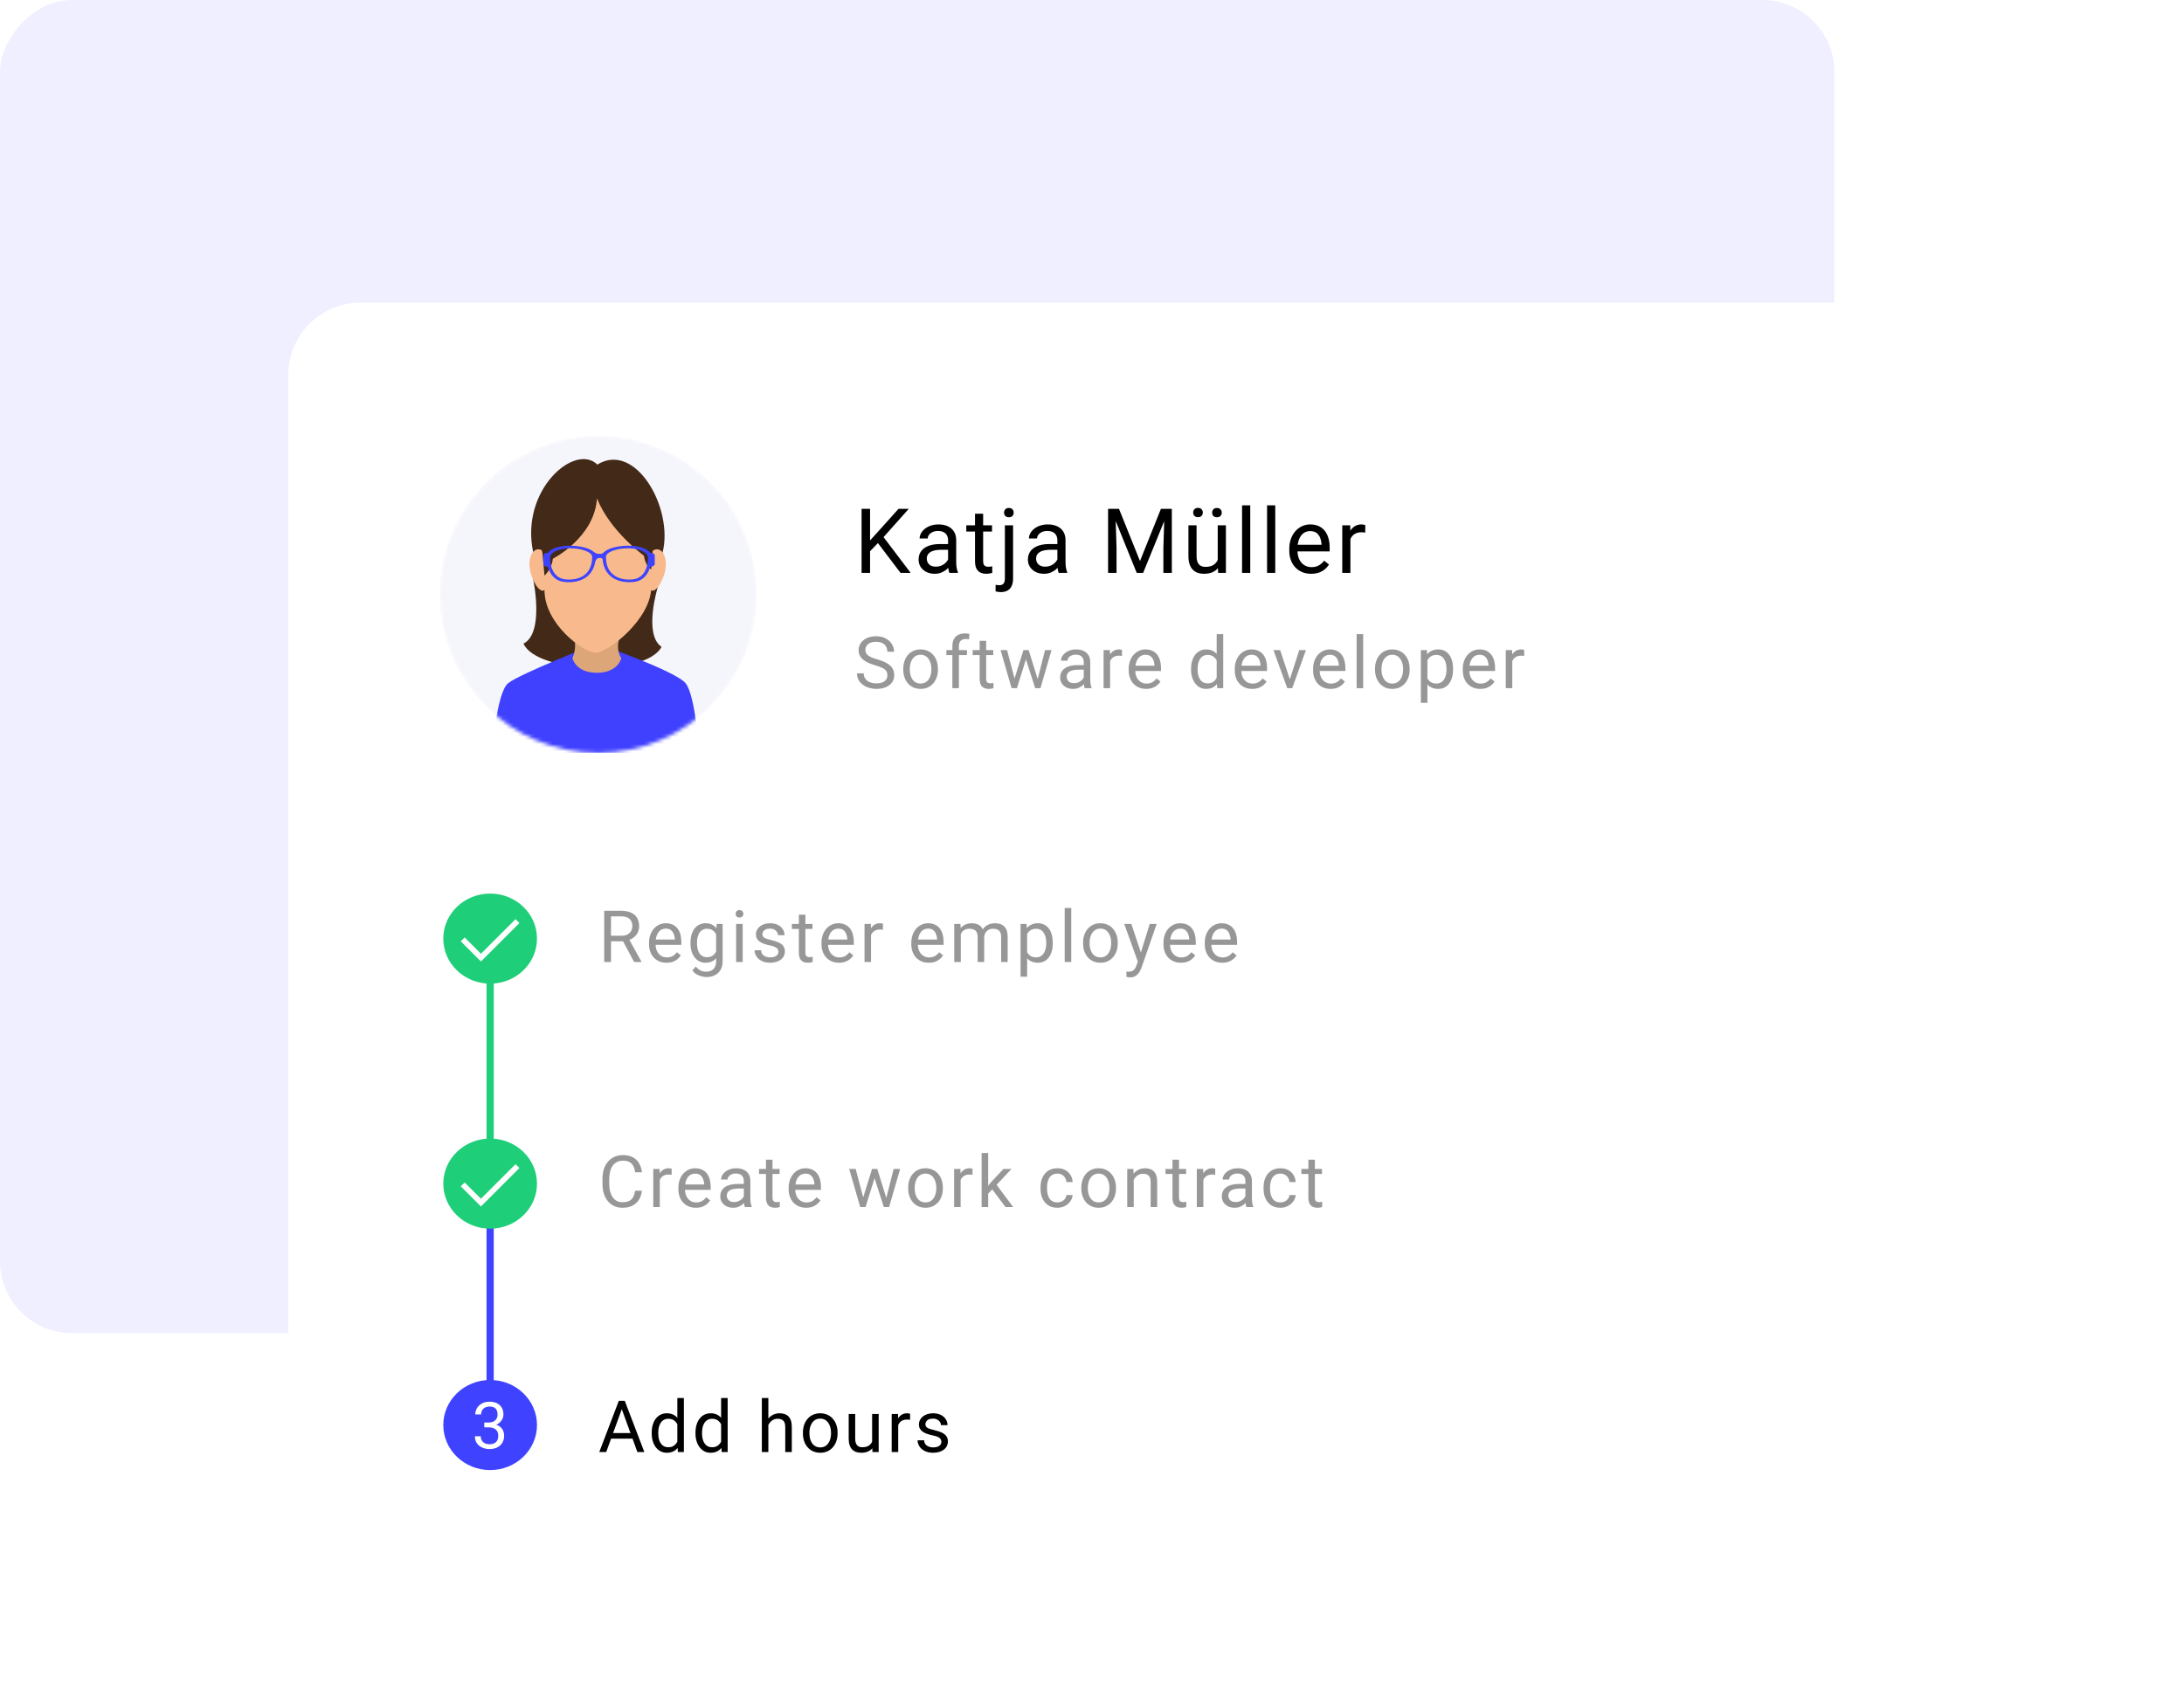 <svg width="606" height="471" viewBox="0 0 606 471" fill="none" xmlns="http://www.w3.org/2000/svg">
<rect opacity="0.475" width="509" height="370" rx="20" transform="matrix(-1 0 0 1 509 0)" fill="#DDDDFE"/>
<g filter="url(#filter0_d_508_47)">
<rect x="80" y="80" width="509" height="370" rx="20" fill="white"/>
</g>
<path d="M241.419 141.227V159H239.063V141.227H241.419ZM252.149 141.227L244.764 149.515L240.613 153.824L240.223 151.31L243.348 147.867L249.317 141.227H252.149ZM249.878 159L243.299 150.333L244.703 148.465L252.686 159H249.878ZM263.065 156.742V149.942C263.065 149.422 262.959 148.97 262.747 148.587C262.544 148.197 262.235 147.896 261.82 147.684C261.405 147.472 260.892 147.367 260.281 147.367C259.712 147.367 259.211 147.464 258.78 147.66C258.357 147.855 258.023 148.111 257.779 148.429C257.543 148.746 257.425 149.088 257.425 149.454H255.167C255.167 148.982 255.289 148.514 255.533 148.05C255.777 147.586 256.127 147.167 256.583 146.793C257.047 146.41 257.6 146.109 258.243 145.89C258.894 145.662 259.618 145.548 260.416 145.548C261.376 145.548 262.222 145.711 262.955 146.036C263.695 146.362 264.273 146.854 264.688 147.513C265.111 148.164 265.323 148.982 265.323 149.967V156.119C265.323 156.559 265.36 157.027 265.433 157.523C265.514 158.019 265.632 158.447 265.787 158.805V159H263.431C263.317 158.74 263.227 158.394 263.162 157.962C263.097 157.523 263.065 157.116 263.065 156.742ZM263.455 150.992L263.48 152.579H261.197C260.554 152.579 259.98 152.632 259.476 152.738C258.971 152.835 258.548 152.986 258.206 153.189C257.864 153.393 257.604 153.649 257.425 153.958C257.246 154.26 257.156 154.614 257.156 155.021C257.156 155.436 257.25 155.814 257.437 156.156C257.624 156.498 257.905 156.77 258.28 156.974C258.662 157.169 259.13 157.267 259.683 157.267C260.375 157.267 260.985 157.12 261.514 156.827C262.043 156.534 262.462 156.176 262.772 155.753C263.089 155.33 263.26 154.919 263.284 154.52L264.249 155.606C264.192 155.948 264.037 156.327 263.785 156.742C263.533 157.157 263.195 157.556 262.772 157.938C262.357 158.312 261.86 158.626 261.282 158.878C260.713 159.122 260.07 159.244 259.354 159.244C258.459 159.244 257.673 159.069 256.998 158.719C256.33 158.369 255.81 157.901 255.435 157.315C255.069 156.721 254.886 156.058 254.886 155.326C254.886 154.618 255.024 153.995 255.301 153.458C255.578 152.913 255.976 152.461 256.497 152.103C257.018 151.737 257.645 151.46 258.377 151.273C259.11 151.086 259.927 150.992 260.831 150.992H263.455ZM275.262 145.792V147.525H268.121V145.792H275.262ZM270.538 142.582H272.796V155.729C272.796 156.176 272.865 156.514 273.004 156.742C273.142 156.97 273.321 157.12 273.541 157.193C273.761 157.267 273.997 157.303 274.249 157.303C274.436 157.303 274.631 157.287 274.835 157.254C275.046 157.214 275.205 157.181 275.311 157.157L275.323 159C275.144 159.057 274.908 159.11 274.615 159.159C274.33 159.216 273.984 159.244 273.578 159.244C273.024 159.244 272.516 159.134 272.052 158.915C271.588 158.695 271.218 158.329 270.941 157.816C270.672 157.295 270.538 156.595 270.538 155.716V142.582ZM278.829 145.792H281.1V160.575C281.1 161.38 280.97 162.064 280.709 162.625C280.457 163.187 280.074 163.61 279.562 163.895C279.057 164.188 278.418 164.334 277.645 164.334C277.442 164.334 277.206 164.314 276.937 164.273C276.66 164.233 276.429 164.184 276.241 164.127L276.254 162.308C276.408 162.341 276.583 162.365 276.778 162.381C276.974 162.406 277.145 162.418 277.291 162.418C277.625 162.418 277.906 162.357 278.133 162.235C278.361 162.113 278.532 161.917 278.646 161.649C278.768 161.38 278.829 161.022 278.829 160.575V145.792ZM278.597 142.289C278.597 141.922 278.711 141.613 278.939 141.361C279.167 141.109 279.497 140.982 279.928 140.982C280.367 140.982 280.701 141.109 280.929 141.361C281.157 141.613 281.271 141.922 281.271 142.289C281.271 142.639 281.157 142.94 280.929 143.192C280.701 143.436 280.367 143.558 279.928 143.558C279.497 143.558 279.167 143.436 278.939 143.192C278.711 142.94 278.597 142.639 278.597 142.289ZM293.395 156.742V149.942C293.395 149.422 293.289 148.97 293.077 148.587C292.874 148.197 292.565 147.896 292.15 147.684C291.735 147.472 291.222 147.367 290.612 147.367C290.042 147.367 289.542 147.464 289.11 147.66C288.687 147.855 288.353 148.111 288.109 148.429C287.873 148.746 287.755 149.088 287.755 149.454H285.497C285.497 148.982 285.619 148.514 285.863 148.05C286.107 147.586 286.457 147.167 286.913 146.793C287.377 146.41 287.93 146.109 288.573 145.89C289.224 145.662 289.948 145.548 290.746 145.548C291.706 145.548 292.553 145.711 293.285 146.036C294.026 146.362 294.603 146.854 295.018 147.513C295.442 148.164 295.653 148.982 295.653 149.967V156.119C295.653 156.559 295.69 157.027 295.763 157.523C295.844 158.019 295.962 158.447 296.117 158.805V159H293.761C293.647 158.74 293.558 158.394 293.493 157.962C293.427 157.523 293.395 157.116 293.395 156.742ZM293.786 150.992L293.81 152.579H291.527C290.884 152.579 290.311 152.632 289.806 152.738C289.301 152.835 288.878 152.986 288.536 153.189C288.195 153.393 287.934 153.649 287.755 153.958C287.576 154.26 287.487 154.614 287.487 155.021C287.487 155.436 287.58 155.814 287.767 156.156C287.955 156.498 288.235 156.77 288.61 156.974C288.992 157.169 289.46 157.267 290.014 157.267C290.705 157.267 291.316 157.12 291.845 156.827C292.374 156.534 292.793 156.176 293.102 155.753C293.419 155.33 293.59 154.919 293.615 154.52L294.579 155.606C294.522 155.948 294.367 156.327 294.115 156.742C293.863 157.157 293.525 157.556 293.102 157.938C292.687 158.312 292.19 158.626 291.613 158.878C291.043 159.122 290.4 159.244 289.684 159.244C288.789 159.244 288.003 159.069 287.328 158.719C286.661 158.369 286.14 157.901 285.765 157.315C285.399 156.721 285.216 156.058 285.216 155.326C285.216 154.618 285.355 153.995 285.631 153.458C285.908 152.913 286.307 152.461 286.827 152.103C287.348 151.737 287.975 151.46 288.707 151.273C289.44 151.086 290.258 150.992 291.161 150.992H293.786ZM308.207 141.227H310.49L316.313 155.716L322.123 141.227H324.418L317.192 159H315.409L308.207 141.227ZM307.463 141.227H309.477L309.806 152.066V159H307.463V141.227ZM323.137 141.227H325.151V159H322.807V152.066L323.137 141.227ZM337.885 155.948V145.792H340.156V159H337.995L337.885 155.948ZM338.312 153.165L339.252 153.141C339.252 154.02 339.159 154.833 338.972 155.582C338.793 156.323 338.5 156.965 338.093 157.511C337.686 158.056 337.153 158.483 336.494 158.792C335.834 159.094 335.033 159.244 334.089 159.244C333.446 159.244 332.856 159.151 332.319 158.963C331.79 158.776 331.334 158.487 330.952 158.097C330.569 157.706 330.272 157.197 330.061 156.571C329.857 155.944 329.755 155.191 329.755 154.312V145.792H332.014V154.337C332.014 154.931 332.079 155.423 332.209 155.814C332.347 156.196 332.53 156.502 332.758 156.729C332.994 156.949 333.255 157.104 333.54 157.193C333.833 157.283 334.134 157.328 334.443 157.328C335.403 157.328 336.164 157.145 336.726 156.778C337.287 156.404 337.69 155.903 337.934 155.277C338.186 154.642 338.312 153.938 338.312 153.165ZM331.074 142.264C331.074 141.898 331.188 141.589 331.416 141.336C331.643 141.084 331.973 140.958 332.404 140.958C332.844 140.958 333.177 141.084 333.405 141.336C333.633 141.589 333.747 141.898 333.747 142.264C333.747 142.614 333.633 142.915 333.405 143.167C333.177 143.412 332.844 143.534 332.404 143.534C331.973 143.534 331.643 143.412 331.416 143.167C331.188 142.915 331.074 142.614 331.074 142.264ZM336.335 142.289C336.335 141.922 336.445 141.613 336.665 141.361C336.892 141.109 337.226 140.982 337.666 140.982C338.097 140.982 338.426 141.109 338.654 141.361C338.89 141.613 339.008 141.922 339.008 142.289C339.008 142.639 338.89 142.94 338.654 143.192C338.426 143.436 338.097 143.558 337.666 143.558C337.226 143.558 336.892 143.436 336.665 143.192C336.445 142.94 336.335 142.639 336.335 142.289ZM346.909 140.25V159H344.638V140.25H346.909ZM353.845 140.25V159H351.575V140.25H353.845ZM363.809 159.244C362.889 159.244 362.055 159.09 361.306 158.78C360.566 158.463 359.927 158.019 359.39 157.45C358.861 156.88 358.454 156.205 358.169 155.423C357.884 154.642 357.742 153.788 357.742 152.86V152.347C357.742 151.273 357.901 150.317 358.218 149.479C358.535 148.632 358.967 147.916 359.512 147.33C360.057 146.744 360.676 146.301 361.367 146C362.059 145.698 362.775 145.548 363.516 145.548C364.46 145.548 365.274 145.711 365.957 146.036C366.649 146.362 367.214 146.817 367.654 147.403C368.093 147.981 368.419 148.665 368.631 149.454C368.842 150.235 368.948 151.09 368.948 152.018V153.031H359.085V151.188H366.69V151.017C366.657 150.431 366.535 149.861 366.323 149.308C366.12 148.754 365.794 148.299 365.347 147.94C364.899 147.582 364.289 147.403 363.516 147.403C363.003 147.403 362.531 147.513 362.1 147.733C361.668 147.944 361.298 148.262 360.989 148.685C360.68 149.108 360.44 149.625 360.269 150.235C360.098 150.846 360.012 151.55 360.012 152.347V152.86C360.012 153.486 360.098 154.076 360.269 154.63C360.448 155.175 360.704 155.655 361.038 156.07C361.38 156.485 361.791 156.811 362.271 157.047C362.759 157.283 363.312 157.401 363.931 157.401C364.728 157.401 365.404 157.238 365.957 156.913C366.511 156.587 366.995 156.152 367.41 155.606L368.777 156.693C368.492 157.124 368.13 157.535 367.691 157.926C367.251 158.316 366.71 158.634 366.067 158.878C365.432 159.122 364.679 159.244 363.809 159.244ZM374.7 147.867V159H372.442V145.792H374.639L374.7 147.867ZM378.826 145.719L378.814 147.818C378.627 147.778 378.448 147.753 378.277 147.745C378.114 147.729 377.927 147.721 377.715 147.721C377.194 147.721 376.735 147.802 376.336 147.965C375.937 148.128 375.599 148.355 375.323 148.648C375.046 148.941 374.826 149.291 374.663 149.698C374.509 150.097 374.407 150.536 374.358 151.017L373.723 151.383C373.723 150.585 373.801 149.837 373.955 149.137C374.118 148.437 374.366 147.818 374.7 147.281C375.034 146.736 375.457 146.313 375.97 146.012C376.49 145.702 377.109 145.548 377.825 145.548C377.988 145.548 378.175 145.568 378.387 145.609C378.598 145.641 378.745 145.678 378.826 145.719Z" fill="black"/>
<path d="M246.229 187.406C246.229 187.074 246.176 186.781 246.072 186.527C245.975 186.267 245.799 186.033 245.545 185.824C245.298 185.616 244.952 185.417 244.51 185.229C244.074 185.04 243.52 184.848 242.85 184.652C242.146 184.444 241.512 184.213 240.945 183.959C240.379 183.699 239.894 183.402 239.49 183.07C239.087 182.738 238.777 182.357 238.562 181.928C238.348 181.498 238.24 181.007 238.24 180.453C238.24 179.9 238.354 179.389 238.582 178.92C238.81 178.451 239.135 178.044 239.559 177.699C239.988 177.348 240.499 177.074 241.092 176.879C241.684 176.684 242.345 176.586 243.074 176.586C244.142 176.586 245.047 176.791 245.789 177.201C246.538 177.605 247.107 178.135 247.498 178.793C247.889 179.444 248.084 180.141 248.084 180.883H246.209C246.209 180.349 246.095 179.877 245.867 179.467C245.639 179.05 245.294 178.725 244.832 178.49C244.37 178.249 243.784 178.129 243.074 178.129C242.404 178.129 241.85 178.23 241.414 178.432C240.978 178.633 240.652 178.907 240.438 179.252C240.229 179.597 240.125 179.991 240.125 180.434C240.125 180.733 240.187 181.007 240.311 181.254C240.441 181.495 240.639 181.719 240.906 181.928C241.18 182.136 241.525 182.328 241.941 182.504C242.365 182.68 242.869 182.849 243.455 183.012C244.262 183.24 244.959 183.493 245.545 183.773C246.131 184.053 246.613 184.369 246.99 184.721C247.374 185.066 247.658 185.46 247.84 185.902C248.029 186.339 248.123 186.833 248.123 187.387C248.123 187.966 248.006 188.49 247.771 188.959C247.537 189.428 247.202 189.828 246.766 190.16C246.329 190.492 245.805 190.749 245.193 190.932C244.588 191.107 243.911 191.195 243.162 191.195C242.505 191.195 241.857 191.104 241.219 190.922C240.587 190.74 240.011 190.466 239.49 190.102C238.976 189.737 238.562 189.288 238.25 188.754C237.944 188.214 237.791 187.589 237.791 186.879H239.666C239.666 187.367 239.76 187.787 239.949 188.139C240.138 188.484 240.395 188.77 240.721 188.998C241.053 189.226 241.427 189.395 241.844 189.506C242.267 189.61 242.706 189.662 243.162 189.662C243.82 189.662 244.376 189.571 244.832 189.389C245.288 189.206 245.633 188.946 245.867 188.607C246.108 188.269 246.229 187.868 246.229 187.406ZM250.631 185.834V185.609C250.631 184.848 250.741 184.141 250.963 183.49C251.184 182.833 251.503 182.263 251.92 181.781C252.336 181.293 252.841 180.915 253.433 180.648C254.026 180.375 254.69 180.238 255.426 180.238C256.168 180.238 256.835 180.375 257.427 180.648C258.026 180.915 258.534 181.293 258.951 181.781C259.374 182.263 259.696 182.833 259.918 183.49C260.139 184.141 260.25 184.848 260.25 185.609V185.834C260.25 186.596 260.139 187.302 259.918 187.953C259.696 188.604 259.374 189.174 258.951 189.662C258.534 190.144 258.03 190.521 257.437 190.795C256.851 191.062 256.187 191.195 255.445 191.195C254.703 191.195 254.036 191.062 253.443 190.795C252.851 190.521 252.343 190.144 251.92 189.662C251.503 189.174 251.184 188.604 250.963 187.953C250.741 187.302 250.631 186.596 250.631 185.834ZM252.437 185.609V185.834C252.437 186.361 252.499 186.859 252.623 187.328C252.746 187.79 252.932 188.201 253.179 188.559C253.433 188.917 253.749 189.2 254.127 189.408C254.504 189.61 254.944 189.711 255.445 189.711C255.94 189.711 256.373 189.61 256.744 189.408C257.121 189.2 257.434 188.917 257.681 188.559C257.929 188.201 258.114 187.79 258.238 187.328C258.368 186.859 258.433 186.361 258.433 185.834V185.609C258.433 185.089 258.368 184.597 258.238 184.135C258.114 183.666 257.926 183.253 257.672 182.895C257.424 182.53 257.112 182.243 256.734 182.035C256.363 181.827 255.927 181.723 255.426 181.723C254.931 181.723 254.495 181.827 254.117 182.035C253.746 182.243 253.433 182.53 253.179 182.895C252.932 183.253 252.746 183.666 252.623 184.135C252.499 184.597 252.437 185.089 252.437 185.609ZM266.068 191H264.261V179.32C264.261 178.559 264.398 177.917 264.671 177.396C264.951 176.869 265.352 176.472 265.872 176.205C266.393 175.932 267.012 175.795 267.728 175.795C267.936 175.795 268.145 175.808 268.353 175.834C268.568 175.86 268.776 175.899 268.978 175.951L268.88 177.426C268.744 177.393 268.587 177.37 268.412 177.357C268.242 177.344 268.073 177.338 267.904 177.338C267.52 177.338 267.188 177.416 266.908 177.572C266.634 177.722 266.426 177.943 266.283 178.236C266.139 178.529 266.068 178.891 266.068 179.32V191ZM268.314 180.434V181.82H262.591V180.434H268.314ZM275.607 180.434V181.82H269.894V180.434H275.607ZM271.827 177.865H273.634V188.383C273.634 188.741 273.689 189.011 273.8 189.193C273.911 189.376 274.054 189.496 274.23 189.555C274.405 189.613 274.594 189.643 274.796 189.643C274.946 189.643 275.102 189.63 275.265 189.604C275.434 189.571 275.561 189.545 275.646 189.525L275.655 191C275.512 191.046 275.323 191.088 275.089 191.127C274.861 191.173 274.584 191.195 274.259 191.195C273.816 191.195 273.409 191.107 273.038 190.932C272.667 190.756 272.371 190.463 272.15 190.053C271.935 189.636 271.827 189.076 271.827 188.373V177.865ZM281.259 189.125L283.973 180.434H285.165L284.931 182.162L282.167 191H281.005L281.259 189.125ZM279.432 180.434L281.747 189.223L281.913 191H280.692L277.626 180.434H279.432ZM287.763 189.154L289.97 180.434H291.766L288.7 191H287.489L287.763 189.154ZM285.429 180.434L288.085 188.979L288.388 191H287.235L284.393 182.143L284.159 180.434H285.429ZM300.71 189.193V183.754C300.71 183.337 300.625 182.976 300.456 182.67C300.293 182.357 300.045 182.117 299.713 181.947C299.381 181.778 298.971 181.693 298.483 181.693C298.027 181.693 297.627 181.771 297.282 181.928C296.943 182.084 296.676 182.289 296.481 182.543C296.292 182.797 296.198 183.07 296.198 183.363H294.391C294.391 182.986 294.489 182.611 294.684 182.24C294.879 181.869 295.159 181.534 295.524 181.234C295.895 180.928 296.338 180.688 296.852 180.512C297.373 180.329 297.952 180.238 298.59 180.238C299.359 180.238 300.036 180.368 300.622 180.629C301.214 180.889 301.676 181.283 302.008 181.811C302.347 182.331 302.516 182.986 302.516 183.773V188.695C302.516 189.047 302.545 189.421 302.604 189.818C302.669 190.215 302.764 190.557 302.887 190.844V191H301.003C300.911 190.792 300.84 190.515 300.788 190.17C300.736 189.818 300.71 189.493 300.71 189.193ZM301.022 184.594L301.042 185.863H299.215C298.701 185.863 298.242 185.906 297.838 185.99C297.435 186.068 297.096 186.189 296.823 186.352C296.549 186.514 296.341 186.719 296.198 186.967C296.055 187.208 295.983 187.491 295.983 187.816C295.983 188.148 296.058 188.451 296.208 188.725C296.357 188.998 296.582 189.216 296.881 189.379C297.187 189.535 297.562 189.613 298.004 189.613C298.558 189.613 299.046 189.496 299.469 189.262C299.892 189.027 300.228 188.741 300.475 188.402C300.729 188.064 300.866 187.735 300.885 187.416L301.657 188.285C301.611 188.559 301.488 188.861 301.286 189.193C301.084 189.525 300.814 189.844 300.475 190.15C300.143 190.45 299.746 190.701 299.284 190.902C298.828 191.098 298.314 191.195 297.741 191.195C297.025 191.195 296.396 191.055 295.856 190.775C295.322 190.495 294.906 190.121 294.606 189.652C294.313 189.177 294.167 188.646 294.167 188.061C294.167 187.494 294.277 186.996 294.499 186.566C294.72 186.13 295.039 185.769 295.456 185.482C295.872 185.189 296.374 184.968 296.96 184.818C297.545 184.669 298.2 184.594 298.922 184.594H301.022ZM308.022 182.094V191H306.215V180.434H307.973L308.022 182.094ZM311.323 180.375L311.313 182.055C311.163 182.022 311.02 182.003 310.883 181.996C310.753 181.983 310.603 181.977 310.434 181.977C310.017 181.977 309.649 182.042 309.33 182.172C309.011 182.302 308.741 182.484 308.52 182.719C308.298 182.953 308.123 183.233 307.992 183.559C307.869 183.878 307.787 184.229 307.748 184.613L307.241 184.906C307.241 184.268 307.302 183.669 307.426 183.109C307.556 182.549 307.755 182.055 308.022 181.625C308.289 181.189 308.627 180.85 309.037 180.609C309.454 180.362 309.949 180.238 310.522 180.238C310.652 180.238 310.802 180.255 310.971 180.287C311.14 180.313 311.257 180.342 311.323 180.375ZM318.039 191.195C317.303 191.195 316.636 191.072 316.037 190.824C315.445 190.57 314.934 190.215 314.504 189.76C314.081 189.304 313.755 188.764 313.527 188.139C313.299 187.514 313.186 186.83 313.186 186.088V185.678C313.186 184.818 313.312 184.053 313.566 183.383C313.82 182.706 314.165 182.133 314.602 181.664C315.038 181.195 315.533 180.84 316.086 180.6C316.639 180.359 317.212 180.238 317.805 180.238C318.56 180.238 319.211 180.368 319.758 180.629C320.311 180.889 320.764 181.254 321.115 181.723C321.467 182.185 321.727 182.732 321.896 183.363C322.066 183.988 322.15 184.672 322.15 185.414V186.225H314.26V184.75H320.344V184.613C320.318 184.145 320.22 183.689 320.051 183.246C319.888 182.803 319.628 182.439 319.27 182.152C318.911 181.866 318.423 181.723 317.805 181.723C317.395 181.723 317.017 181.811 316.672 181.986C316.327 182.156 316.031 182.41 315.783 182.748C315.536 183.087 315.344 183.5 315.207 183.988C315.07 184.477 315.002 185.04 315.002 185.678V186.088C315.002 186.589 315.07 187.061 315.207 187.504C315.35 187.94 315.555 188.324 315.822 188.656C316.096 188.988 316.424 189.249 316.809 189.438C317.199 189.626 317.642 189.721 318.137 189.721C318.775 189.721 319.315 189.59 319.758 189.33C320.201 189.07 320.588 188.721 320.92 188.285L322.014 189.154C321.786 189.499 321.496 189.828 321.145 190.141C320.793 190.453 320.36 190.707 319.846 190.902C319.338 191.098 318.736 191.195 318.039 191.195ZM337.595 188.949V176H339.412V191H337.751L337.595 188.949ZM330.486 185.834V185.629C330.486 184.822 330.583 184.089 330.779 183.432C330.981 182.768 331.264 182.198 331.628 181.723C331.999 181.247 332.439 180.883 332.947 180.629C333.461 180.368 334.034 180.238 334.665 180.238C335.33 180.238 335.909 180.355 336.404 180.59C336.905 180.818 337.328 181.153 337.673 181.596C338.025 182.032 338.302 182.559 338.503 183.178C338.705 183.796 338.845 184.496 338.923 185.277V186.176C338.852 186.951 338.712 187.647 338.503 188.266C338.302 188.884 338.025 189.411 337.673 189.848C337.328 190.284 336.905 190.619 336.404 190.854C335.902 191.081 335.317 191.195 334.646 191.195C334.027 191.195 333.461 191.062 332.947 190.795C332.439 190.528 331.999 190.154 331.628 189.672C331.264 189.19 330.981 188.624 330.779 187.973C330.583 187.315 330.486 186.602 330.486 185.834ZM332.302 185.629V185.834C332.302 186.361 332.354 186.856 332.458 187.318C332.569 187.781 332.738 188.188 332.966 188.539C333.194 188.891 333.484 189.167 333.835 189.369C334.187 189.564 334.607 189.662 335.095 189.662C335.694 189.662 336.186 189.535 336.57 189.281C336.96 189.027 337.273 188.692 337.507 188.275C337.742 187.859 337.924 187.406 338.054 186.918V184.564C337.976 184.206 337.862 183.861 337.712 183.529C337.569 183.191 337.38 182.891 337.146 182.631C336.918 182.364 336.635 182.152 336.296 181.996C335.964 181.84 335.57 181.762 335.115 181.762C334.62 181.762 334.193 181.866 333.835 182.074C333.484 182.276 333.194 182.556 332.966 182.914C332.738 183.266 332.569 183.676 332.458 184.145C332.354 184.607 332.302 185.102 332.302 185.629ZM347.466 191.195C346.73 191.195 346.063 191.072 345.464 190.824C344.872 190.57 344.36 190.215 343.931 189.76C343.508 189.304 343.182 188.764 342.954 188.139C342.726 187.514 342.612 186.83 342.612 186.088V185.678C342.612 184.818 342.739 184.053 342.993 183.383C343.247 182.706 343.592 182.133 344.028 181.664C344.465 181.195 344.959 180.84 345.513 180.6C346.066 180.359 346.639 180.238 347.232 180.238C347.987 180.238 348.638 180.368 349.185 180.629C349.738 180.889 350.191 181.254 350.542 181.723C350.894 182.185 351.154 182.732 351.323 183.363C351.493 183.988 351.577 184.672 351.577 185.414V186.225H343.687V184.75H349.771V184.613C349.745 184.145 349.647 183.689 349.478 183.246C349.315 182.803 349.054 182.439 348.696 182.152C348.338 181.866 347.85 181.723 347.232 181.723C346.821 181.723 346.444 181.811 346.099 181.986C345.754 182.156 345.457 182.41 345.21 182.748C344.963 183.087 344.771 183.5 344.634 183.988C344.497 184.477 344.429 185.04 344.429 185.678V186.088C344.429 186.589 344.497 187.061 344.634 187.504C344.777 187.94 344.982 188.324 345.249 188.656C345.523 188.988 345.851 189.249 346.235 189.438C346.626 189.626 347.069 189.721 347.564 189.721C348.202 189.721 348.742 189.59 349.185 189.33C349.627 189.07 350.015 188.721 350.347 188.285L351.441 189.154C351.213 189.499 350.923 189.828 350.571 190.141C350.22 190.453 349.787 190.707 349.273 190.902C348.765 191.098 348.163 191.195 347.466 191.195ZM357.62 189.369L360.511 180.434H362.356L358.557 191H357.347L357.62 189.369ZM355.208 180.434L358.186 189.418L358.391 191H357.181L353.352 180.434H355.208ZM369.2 191.195C368.464 191.195 367.797 191.072 367.198 190.824C366.605 190.57 366.094 190.215 365.665 189.76C365.241 189.304 364.916 188.764 364.688 188.139C364.46 187.514 364.346 186.83 364.346 186.088V185.678C364.346 184.818 364.473 184.053 364.727 183.383C364.981 182.706 365.326 182.133 365.762 181.664C366.198 181.195 366.693 180.84 367.247 180.6C367.8 180.359 368.373 180.238 368.965 180.238C369.721 180.238 370.372 180.368 370.919 180.629C371.472 180.889 371.924 181.254 372.276 181.723C372.628 182.185 372.888 182.732 373.057 183.363C373.226 183.988 373.311 184.672 373.311 185.414V186.225H365.42V184.75H371.504V184.613C371.478 184.145 371.381 183.689 371.211 183.246C371.049 182.803 370.788 182.439 370.43 182.152C370.072 181.866 369.584 181.723 368.965 181.723C368.555 181.723 368.178 181.811 367.833 181.986C367.488 182.156 367.191 182.41 366.944 182.748C366.697 183.087 366.504 183.5 366.368 183.988C366.231 184.477 366.163 185.04 366.163 185.678V186.088C366.163 186.589 366.231 187.061 366.368 187.504C366.511 187.94 366.716 188.324 366.983 188.656C367.256 188.988 367.585 189.249 367.969 189.438C368.36 189.626 368.803 189.721 369.297 189.721C369.935 189.721 370.476 189.59 370.919 189.33C371.361 189.07 371.749 188.721 372.081 188.285L373.174 189.154C372.947 189.499 372.657 189.828 372.305 190.141C371.954 190.453 371.521 190.707 371.006 190.902C370.499 191.098 369.896 191.195 369.2 191.195ZM378.241 176V191H376.424V176H378.241ZM381.52 185.834V185.609C381.52 184.848 381.63 184.141 381.852 183.49C382.073 182.833 382.392 182.263 382.809 181.781C383.225 181.293 383.73 180.915 384.322 180.648C384.915 180.375 385.579 180.238 386.314 180.238C387.057 180.238 387.724 180.375 388.316 180.648C388.915 180.915 389.423 181.293 389.84 181.781C390.263 182.263 390.585 182.833 390.807 183.49C391.028 184.141 391.139 184.848 391.139 185.609V185.834C391.139 186.596 391.028 187.302 390.807 187.953C390.585 188.604 390.263 189.174 389.84 189.662C389.423 190.144 388.919 190.521 388.326 190.795C387.74 191.062 387.076 191.195 386.334 191.195C385.592 191.195 384.924 191.062 384.332 190.795C383.74 190.521 383.232 190.144 382.809 189.662C382.392 189.174 382.073 188.604 381.852 187.953C381.63 187.302 381.52 186.596 381.52 185.834ZM383.326 185.609V185.834C383.326 186.361 383.388 186.859 383.512 187.328C383.635 187.79 383.821 188.201 384.068 188.559C384.322 188.917 384.638 189.2 385.016 189.408C385.393 189.61 385.833 189.711 386.334 189.711C386.829 189.711 387.262 189.61 387.633 189.408C388.01 189.2 388.323 188.917 388.57 188.559C388.818 188.201 389.003 187.79 389.127 187.328C389.257 186.859 389.322 186.361 389.322 185.834V185.609C389.322 185.089 389.257 184.597 389.127 184.135C389.003 183.666 388.814 183.253 388.561 182.895C388.313 182.53 388.001 182.243 387.623 182.035C387.252 181.827 386.816 181.723 386.314 181.723C385.82 181.723 385.383 181.827 385.006 182.035C384.635 182.243 384.322 182.53 384.068 182.895C383.821 183.253 383.635 183.666 383.512 184.135C383.388 184.597 383.326 185.089 383.326 185.609ZM396.068 182.465V195.062H394.252V180.434H395.912L396.068 182.465ZM403.187 185.629V185.834C403.187 186.602 403.096 187.315 402.914 187.973C402.731 188.624 402.465 189.19 402.113 189.672C401.768 190.154 401.342 190.528 400.834 190.795C400.326 191.062 399.743 191.195 399.086 191.195C398.415 191.195 397.823 191.085 397.308 190.863C396.794 190.642 396.358 190.32 396 189.896C395.642 189.473 395.355 188.965 395.14 188.373C394.932 187.781 394.789 187.113 394.711 186.371V185.277C394.789 184.496 394.935 183.796 395.15 183.178C395.365 182.559 395.648 182.032 396 181.596C396.358 181.153 396.791 180.818 397.299 180.59C397.806 180.355 398.392 180.238 399.056 180.238C399.72 180.238 400.31 180.368 400.824 180.629C401.338 180.883 401.771 181.247 402.123 181.723C402.474 182.198 402.738 182.768 402.914 183.432C403.096 184.089 403.187 184.822 403.187 185.629ZM401.371 185.834V185.629C401.371 185.102 401.315 184.607 401.205 184.145C401.094 183.676 400.922 183.266 400.687 182.914C400.459 182.556 400.166 182.276 399.808 182.074C399.45 181.866 399.024 181.762 398.529 181.762C398.073 181.762 397.676 181.84 397.338 181.996C397.006 182.152 396.722 182.364 396.488 182.631C396.254 182.891 396.062 183.191 395.912 183.529C395.769 183.861 395.661 184.206 395.59 184.564V187.094C395.72 187.549 395.902 187.979 396.136 188.383C396.371 188.78 396.683 189.102 397.074 189.35C397.465 189.59 397.956 189.711 398.549 189.711C399.037 189.711 399.457 189.61 399.808 189.408C400.166 189.2 400.459 188.917 400.687 188.559C400.922 188.201 401.094 187.79 401.205 187.328C401.315 186.859 401.371 186.361 401.371 185.834ZM410.734 191.195C409.998 191.195 409.331 191.072 408.732 190.824C408.139 190.57 407.628 190.215 407.199 189.76C406.775 189.304 406.45 188.764 406.222 188.139C405.994 187.514 405.88 186.83 405.88 186.088V185.678C405.88 184.818 406.007 184.053 406.261 183.383C406.515 182.706 406.86 182.133 407.296 181.664C407.733 181.195 408.227 180.84 408.781 180.6C409.334 180.359 409.907 180.238 410.499 180.238C411.255 180.238 411.906 180.368 412.453 180.629C413.006 180.889 413.458 181.254 413.81 181.723C414.162 182.185 414.422 182.732 414.591 183.363C414.761 183.988 414.845 184.672 414.845 185.414V186.225H406.955V184.75H413.038V184.613C413.012 184.145 412.915 183.689 412.746 183.246C412.583 182.803 412.322 182.439 411.964 182.152C411.606 181.866 411.118 181.723 410.499 181.723C410.089 181.723 409.712 181.811 409.367 181.986C409.022 182.156 408.725 182.41 408.478 182.748C408.231 183.087 408.038 183.5 407.902 183.988C407.765 184.477 407.697 185.04 407.697 185.678V186.088C407.697 186.589 407.765 187.061 407.902 187.504C408.045 187.94 408.25 188.324 408.517 188.656C408.79 188.988 409.119 189.249 409.503 189.438C409.894 189.626 410.337 189.721 410.831 189.721C411.469 189.721 412.01 189.59 412.453 189.33C412.895 189.07 413.283 188.721 413.615 188.285L414.708 189.154C414.481 189.499 414.191 189.828 413.839 190.141C413.488 190.453 413.055 190.707 412.54 190.902C412.033 191.098 411.43 191.195 410.734 191.195ZM419.618 182.094V191H417.812V180.434H419.569L419.618 182.094ZM422.919 180.375L422.909 182.055C422.76 182.022 422.616 182.003 422.48 181.996C422.349 181.983 422.2 181.977 422.03 181.977C421.614 181.977 421.246 182.042 420.927 182.172C420.608 182.302 420.338 182.484 420.116 182.719C419.895 182.953 419.719 183.233 419.589 183.559C419.465 183.878 419.384 184.229 419.345 184.613L418.837 184.906C418.837 184.268 418.899 183.669 419.023 183.109C419.153 182.549 419.351 182.055 419.618 181.625C419.885 181.189 420.224 180.85 420.634 180.609C421.051 180.362 421.545 180.238 422.118 180.238C422.249 180.238 422.398 180.255 422.568 180.287C422.737 180.313 422.854 180.342 422.919 180.375Z" fill="#979797"/>
<path d="M167.65 252.781H172.357C173.425 252.781 174.327 252.944 175.062 253.27C175.805 253.595 176.368 254.077 176.752 254.715C177.143 255.346 177.338 256.124 177.338 257.049C177.338 257.7 177.204 258.296 176.938 258.836C176.677 259.37 176.299 259.826 175.805 260.203C175.316 260.574 174.73 260.851 174.047 261.033L173.52 261.238H169.096L169.076 259.705H172.416C173.093 259.705 173.656 259.588 174.105 259.354C174.555 259.113 174.893 258.79 175.121 258.387C175.349 257.983 175.463 257.537 175.463 257.049C175.463 256.502 175.355 256.023 175.141 255.613C174.926 255.203 174.587 254.887 174.125 254.666C173.669 254.438 173.08 254.324 172.357 254.324H169.535V267H167.65V252.781ZM175.961 267L172.504 260.555L174.467 260.545L177.973 266.883V267H175.961ZM184.943 267.195C184.207 267.195 183.54 267.072 182.941 266.824C182.349 266.57 181.838 266.215 181.408 265.76C180.985 265.304 180.659 264.764 180.431 264.139C180.203 263.514 180.09 262.83 180.09 262.088V261.678C180.09 260.818 180.217 260.053 180.47 259.383C180.724 258.706 181.069 258.133 181.506 257.664C181.942 257.195 182.437 256.84 182.99 256.6C183.543 256.359 184.116 256.238 184.709 256.238C185.464 256.238 186.115 256.368 186.662 256.629C187.215 256.889 187.668 257.254 188.019 257.723C188.371 258.185 188.631 258.732 188.801 259.363C188.97 259.988 189.054 260.672 189.054 261.414V262.225H181.164V260.75H187.248V260.613C187.222 260.145 187.124 259.689 186.955 259.246C186.792 258.803 186.532 258.439 186.174 258.152C185.815 257.866 185.327 257.723 184.709 257.723C184.299 257.723 183.921 257.811 183.576 257.986C183.231 258.156 182.935 258.41 182.687 258.748C182.44 259.087 182.248 259.5 182.111 259.988C181.974 260.477 181.906 261.04 181.906 261.678V262.088C181.906 262.589 181.974 263.061 182.111 263.504C182.254 263.94 182.459 264.324 182.726 264.656C183 264.988 183.328 265.249 183.713 265.438C184.103 265.626 184.546 265.721 185.041 265.721C185.679 265.721 186.219 265.59 186.662 265.33C187.105 265.07 187.492 264.721 187.824 264.285L188.918 265.154C188.69 265.499 188.4 265.828 188.049 266.141C187.697 266.453 187.264 266.707 186.75 266.902C186.242 267.098 185.64 267.195 184.943 267.195ZM198.867 256.434H200.507V266.775C200.507 267.706 200.318 268.501 199.941 269.158C199.563 269.816 199.036 270.314 198.359 270.652C197.688 270.997 196.914 271.17 196.035 271.17C195.67 271.17 195.24 271.111 194.746 270.994C194.257 270.883 193.775 270.691 193.3 270.418C192.831 270.151 192.438 269.79 192.119 269.334L193.066 268.26C193.509 268.794 193.971 269.165 194.453 269.373C194.941 269.581 195.423 269.686 195.898 269.686C196.471 269.686 196.966 269.578 197.382 269.363C197.799 269.148 198.121 268.829 198.349 268.406C198.583 267.99 198.701 267.475 198.701 266.863V258.758L198.867 256.434ZM191.591 261.834V261.629C191.591 260.822 191.686 260.089 191.874 259.432C192.07 258.768 192.346 258.198 192.705 257.723C193.069 257.247 193.509 256.883 194.023 256.629C194.537 256.368 195.117 256.238 195.761 256.238C196.425 256.238 197.005 256.355 197.499 256.59C198.001 256.818 198.424 257.153 198.769 257.596C199.121 258.032 199.397 258.559 199.599 259.178C199.801 259.796 199.941 260.496 200.019 261.277V262.176C199.947 262.951 199.807 263.647 199.599 264.266C199.397 264.884 199.121 265.411 198.769 265.848C198.424 266.284 198.001 266.619 197.499 266.854C196.998 267.081 196.412 267.195 195.742 267.195C195.11 267.195 194.537 267.062 194.023 266.795C193.515 266.528 193.079 266.154 192.714 265.672C192.35 265.19 192.07 264.624 191.874 263.973C191.686 263.315 191.591 262.602 191.591 261.834ZM193.398 261.629V261.834C193.398 262.361 193.45 262.856 193.554 263.318C193.665 263.781 193.831 264.188 194.052 264.539C194.28 264.891 194.57 265.167 194.921 265.369C195.273 265.564 195.693 265.662 196.181 265.662C196.78 265.662 197.275 265.535 197.665 265.281C198.056 265.027 198.365 264.692 198.593 264.275C198.828 263.859 199.01 263.406 199.14 262.918V260.564C199.068 260.206 198.958 259.861 198.808 259.529C198.665 259.191 198.476 258.891 198.242 258.631C198.014 258.364 197.731 258.152 197.392 257.996C197.053 257.84 196.656 257.762 196.201 257.762C195.706 257.762 195.279 257.866 194.921 258.074C194.57 258.276 194.28 258.556 194.052 258.914C193.831 259.266 193.665 259.676 193.554 260.145C193.45 260.607 193.398 261.102 193.398 261.629ZM206.071 256.434V267H204.255V256.434H206.071ZM204.118 253.631C204.118 253.338 204.206 253.09 204.382 252.889C204.564 252.687 204.831 252.586 205.183 252.586C205.528 252.586 205.791 252.687 205.974 252.889C206.163 253.09 206.257 253.338 206.257 253.631C206.257 253.911 206.163 254.152 205.974 254.354C205.791 254.549 205.528 254.646 205.183 254.646C204.831 254.646 204.564 254.549 204.382 254.354C204.206 254.152 204.118 253.911 204.118 253.631ZM215.981 264.197C215.981 263.937 215.923 263.696 215.806 263.475C215.695 263.247 215.464 263.042 215.112 262.859C214.767 262.671 214.246 262.508 213.55 262.371C212.964 262.247 212.433 262.101 211.958 261.932C211.489 261.762 211.089 261.557 210.757 261.316C210.431 261.076 210.181 260.792 210.005 260.467C209.829 260.141 209.741 259.76 209.741 259.324C209.741 258.908 209.832 258.514 210.015 258.143C210.203 257.771 210.467 257.443 210.806 257.156C211.151 256.87 211.564 256.645 212.046 256.482C212.528 256.32 213.065 256.238 213.657 256.238C214.503 256.238 215.226 256.388 215.825 256.688C216.424 256.987 216.883 257.387 217.202 257.889C217.521 258.383 217.681 258.934 217.681 259.539H215.874C215.874 259.246 215.786 258.963 215.61 258.689C215.441 258.41 215.19 258.178 214.858 257.996C214.533 257.814 214.132 257.723 213.657 257.723C213.156 257.723 212.749 257.801 212.436 257.957C212.13 258.107 211.906 258.299 211.763 258.533C211.626 258.768 211.557 259.015 211.557 259.275C211.557 259.471 211.59 259.646 211.655 259.803C211.727 259.952 211.85 260.092 212.026 260.223C212.202 260.346 212.449 260.464 212.768 260.574C213.087 260.685 213.494 260.796 213.989 260.906C214.855 261.102 215.568 261.336 216.128 261.609C216.688 261.883 217.104 262.218 217.378 262.615C217.651 263.012 217.788 263.494 217.788 264.061C217.788 264.523 217.69 264.946 217.495 265.33C217.306 265.714 217.029 266.046 216.665 266.326C216.307 266.6 215.877 266.814 215.376 266.971C214.881 267.12 214.324 267.195 213.706 267.195C212.775 267.195 211.987 267.029 211.343 266.697C210.698 266.365 210.21 265.936 209.878 265.408C209.546 264.881 209.38 264.324 209.38 263.738H211.196C211.222 264.233 211.365 264.627 211.626 264.92C211.886 265.206 212.205 265.411 212.583 265.535C212.96 265.652 213.335 265.711 213.706 265.711C214.201 265.711 214.614 265.646 214.946 265.516C215.285 265.385 215.542 265.206 215.718 264.979C215.893 264.751 215.981 264.49 215.981 264.197ZM225.442 256.434V257.82H219.729V256.434H225.442ZM221.663 253.865H223.469V264.383C223.469 264.741 223.525 265.011 223.635 265.193C223.746 265.376 223.889 265.496 224.065 265.555C224.241 265.613 224.43 265.643 224.631 265.643C224.781 265.643 224.937 265.63 225.1 265.604C225.269 265.571 225.396 265.545 225.481 265.525L225.491 267C225.348 267.046 225.159 267.088 224.924 267.127C224.697 267.173 224.42 267.195 224.094 267.195C223.652 267.195 223.245 267.107 222.874 266.932C222.503 266.756 222.206 266.463 221.985 266.053C221.77 265.636 221.663 265.076 221.663 264.373V253.865ZM232.803 267.195C232.067 267.195 231.4 267.072 230.801 266.824C230.209 266.57 229.698 266.215 229.268 265.76C228.845 265.304 228.519 264.764 228.291 264.139C228.063 263.514 227.949 262.83 227.949 262.088V261.678C227.949 260.818 228.076 260.053 228.33 259.383C228.584 258.706 228.929 258.133 229.366 257.664C229.802 257.195 230.297 256.84 230.85 256.6C231.403 256.359 231.976 256.238 232.569 256.238C233.324 256.238 233.975 256.368 234.522 256.629C235.075 256.889 235.528 257.254 235.879 257.723C236.231 258.185 236.491 258.732 236.66 259.363C236.83 259.988 236.914 260.672 236.914 261.414V262.225H229.024V260.75H235.108V260.613C235.082 260.145 234.984 259.689 234.815 259.246C234.652 258.803 234.392 258.439 234.033 258.152C233.675 257.866 233.187 257.723 232.569 257.723C232.158 257.723 231.781 257.811 231.436 257.986C231.091 258.156 230.795 258.41 230.547 258.748C230.3 259.087 230.108 259.5 229.971 259.988C229.834 260.477 229.766 261.04 229.766 261.678V262.088C229.766 262.589 229.834 263.061 229.971 263.504C230.114 263.94 230.319 264.324 230.586 264.656C230.86 264.988 231.188 265.249 231.573 265.438C231.963 265.626 232.406 265.721 232.901 265.721C233.539 265.721 234.079 265.59 234.522 265.33C234.964 265.07 235.352 264.721 235.684 264.285L236.778 265.154C236.55 265.499 236.26 265.828 235.908 266.141C235.557 266.453 235.124 266.707 234.61 266.902C234.102 267.098 233.5 267.195 232.803 267.195ZM241.688 258.094V267H239.881V256.434H241.639L241.688 258.094ZM244.988 256.375L244.979 258.055C244.829 258.022 244.686 258.003 244.549 257.996C244.419 257.983 244.269 257.977 244.1 257.977C243.683 257.977 243.315 258.042 242.996 258.172C242.677 258.302 242.407 258.484 242.186 258.719C241.964 258.953 241.788 259.233 241.658 259.559C241.535 259.878 241.453 260.229 241.414 260.613L240.906 260.906C240.906 260.268 240.968 259.669 241.092 259.109C241.222 258.549 241.421 258.055 241.688 257.625C241.954 257.189 242.293 256.85 242.703 256.609C243.12 256.362 243.615 256.238 244.188 256.238C244.318 256.238 244.467 256.255 244.637 256.287C244.806 256.313 244.923 256.342 244.988 256.375ZM257.718 267.195C256.983 267.195 256.315 267.072 255.716 266.824C255.124 266.57 254.613 266.215 254.183 265.76C253.76 265.304 253.434 264.764 253.206 264.139C252.979 263.514 252.865 262.83 252.865 262.088V261.678C252.865 260.818 252.992 260.053 253.246 259.383C253.499 258.706 253.844 258.133 254.281 257.664C254.717 257.195 255.212 256.84 255.765 256.6C256.318 256.359 256.891 256.238 257.484 256.238C258.239 256.238 258.89 256.368 259.437 256.629C259.99 256.889 260.443 257.254 260.794 257.723C261.146 258.185 261.406 258.732 261.576 259.363C261.745 259.988 261.83 260.672 261.83 261.414V262.225H253.939V260.75H260.023V260.613C259.997 260.145 259.899 259.689 259.73 259.246C259.567 258.803 259.307 258.439 258.949 258.152C258.591 257.866 258.102 257.723 257.484 257.723C257.074 257.723 256.696 257.811 256.351 257.986C256.006 258.156 255.71 258.41 255.462 258.748C255.215 259.087 255.023 259.5 254.886 259.988C254.749 260.477 254.681 261.04 254.681 261.678V262.088C254.681 262.589 254.749 263.061 254.886 263.504C255.029 263.94 255.234 264.324 255.501 264.656C255.775 264.988 256.104 265.249 256.488 265.438C256.878 265.626 257.321 265.721 257.816 265.721C258.454 265.721 258.994 265.59 259.437 265.33C259.88 265.07 260.267 264.721 260.599 264.285L261.693 265.154C261.465 265.499 261.175 265.828 260.824 266.141C260.472 266.453 260.039 266.707 259.525 266.902C259.017 267.098 258.415 267.195 257.718 267.195ZM266.593 258.533V267H264.777V256.434H266.495L266.593 258.533ZM266.222 261.316L265.382 261.287C265.388 260.564 265.483 259.897 265.665 259.285C265.847 258.667 266.118 258.13 266.476 257.674C266.834 257.218 267.28 256.867 267.814 256.619C268.347 256.365 268.966 256.238 269.669 256.238C270.164 256.238 270.62 256.31 271.036 256.453C271.453 256.59 271.814 256.808 272.12 257.107C272.426 257.407 272.664 257.791 272.833 258.26C273.002 258.729 273.087 259.295 273.087 259.959V267H271.28V260.047C271.28 259.493 271.186 259.051 270.997 258.719C270.815 258.387 270.554 258.146 270.216 257.996C269.877 257.84 269.48 257.762 269.025 257.762C268.491 257.762 268.045 257.856 267.687 258.045C267.329 258.234 267.042 258.494 266.827 258.826C266.612 259.158 266.456 259.539 266.359 259.969C266.267 260.392 266.222 260.841 266.222 261.316ZM273.068 260.32L271.857 260.691C271.863 260.112 271.957 259.555 272.14 259.021C272.329 258.488 272.599 258.012 272.95 257.596C273.308 257.179 273.748 256.85 274.269 256.609C274.79 256.362 275.385 256.238 276.056 256.238C276.622 256.238 277.124 256.313 277.56 256.463C278.002 256.613 278.374 256.844 278.673 257.156C278.979 257.462 279.21 257.856 279.366 258.338C279.523 258.82 279.601 259.393 279.601 260.057V267H277.784V260.037C277.784 259.445 277.69 258.986 277.501 258.66C277.319 258.328 277.058 258.097 276.72 257.967C276.388 257.83 275.991 257.762 275.528 257.762C275.131 257.762 274.78 257.83 274.474 257.967C274.168 258.104 273.911 258.292 273.702 258.533C273.494 258.768 273.334 259.038 273.224 259.344C273.12 259.65 273.068 259.975 273.068 260.32ZM284.999 258.465V271.062H283.182V256.434H284.843L284.999 258.465ZM292.118 261.629V261.834C292.118 262.602 292.027 263.315 291.845 263.973C291.662 264.624 291.395 265.19 291.044 265.672C290.699 266.154 290.272 266.528 289.765 266.795C289.257 267.062 288.674 267.195 288.016 267.195C287.346 267.195 286.753 267.085 286.239 266.863C285.725 266.642 285.289 266.32 284.931 265.896C284.572 265.473 284.286 264.965 284.071 264.373C283.863 263.781 283.72 263.113 283.641 262.371V261.277C283.72 260.496 283.866 259.796 284.081 259.178C284.296 258.559 284.579 258.032 284.931 257.596C285.289 257.153 285.722 256.818 286.229 256.59C286.737 256.355 287.323 256.238 287.987 256.238C288.651 256.238 289.24 256.368 289.755 256.629C290.269 256.883 290.702 257.247 291.054 257.723C291.405 258.198 291.669 258.768 291.845 259.432C292.027 260.089 292.118 260.822 292.118 261.629ZM290.302 261.834V261.629C290.302 261.102 290.246 260.607 290.136 260.145C290.025 259.676 289.852 259.266 289.618 258.914C289.39 258.556 289.097 258.276 288.739 258.074C288.381 257.866 287.955 257.762 287.46 257.762C287.004 257.762 286.607 257.84 286.268 257.996C285.936 258.152 285.653 258.364 285.419 258.631C285.184 258.891 284.992 259.191 284.843 259.529C284.699 259.861 284.592 260.206 284.52 260.564V263.094C284.651 263.549 284.833 263.979 285.067 264.383C285.302 264.78 285.614 265.102 286.005 265.35C286.395 265.59 286.887 265.711 287.479 265.711C287.968 265.711 288.388 265.61 288.739 265.408C289.097 265.2 289.39 264.917 289.618 264.559C289.852 264.201 290.025 263.79 290.136 263.328C290.246 262.859 290.302 262.361 290.302 261.834ZM297.243 252V267H295.426V252H297.243ZM300.522 261.834V261.609C300.522 260.848 300.632 260.141 300.854 259.49C301.075 258.833 301.394 258.263 301.811 257.781C302.227 257.293 302.732 256.915 303.324 256.648C303.917 256.375 304.581 256.238 305.317 256.238C306.059 256.238 306.726 256.375 307.319 256.648C307.918 256.915 308.425 257.293 308.842 257.781C309.265 258.263 309.588 258.833 309.809 259.49C310.03 260.141 310.141 260.848 310.141 261.609V261.834C310.141 262.596 310.03 263.302 309.809 263.953C309.588 264.604 309.265 265.174 308.842 265.662C308.425 266.144 307.921 266.521 307.328 266.795C306.742 267.062 306.078 267.195 305.336 267.195C304.594 267.195 303.927 267.062 303.334 266.795C302.742 266.521 302.234 266.144 301.811 265.662C301.394 265.174 301.075 264.604 300.854 263.953C300.632 263.302 300.522 262.596 300.522 261.834ZM302.328 261.609V261.834C302.328 262.361 302.39 262.859 302.514 263.328C302.638 263.79 302.823 264.201 303.071 264.559C303.324 264.917 303.64 265.2 304.018 265.408C304.395 265.61 304.835 265.711 305.336 265.711C305.831 265.711 306.264 265.61 306.635 265.408C307.013 265.2 307.325 264.917 307.573 264.559C307.82 264.201 308.005 263.79 308.129 263.328C308.259 262.859 308.324 262.361 308.324 261.834V261.609C308.324 261.089 308.259 260.597 308.129 260.135C308.005 259.666 307.817 259.253 307.563 258.895C307.315 258.53 307.003 258.243 306.625 258.035C306.254 257.827 305.818 257.723 305.317 257.723C304.822 257.723 304.386 257.827 304.008 258.035C303.637 258.243 303.324 258.53 303.071 258.895C302.823 259.253 302.638 259.666 302.514 260.135C302.39 260.597 302.328 261.089 302.328 261.609ZM316.076 265.906L319.016 256.434H320.949L316.711 268.631C316.613 268.891 316.483 269.171 316.32 269.471C316.164 269.777 315.962 270.066 315.715 270.34C315.467 270.613 315.168 270.835 314.816 271.004C314.471 271.18 314.058 271.268 313.576 271.268C313.433 271.268 313.251 271.248 313.029 271.209C312.808 271.17 312.652 271.137 312.561 271.111L312.551 269.646C312.603 269.653 312.684 269.66 312.795 269.666C312.912 269.679 312.993 269.686 313.039 269.686C313.449 269.686 313.798 269.63 314.084 269.52C314.37 269.415 314.611 269.236 314.807 268.982C315.008 268.735 315.181 268.393 315.324 267.957L316.076 265.906ZM313.918 256.434L316.662 264.637L317.131 266.541L315.832 267.205L311.945 256.434H313.918ZM327.685 267.195C326.95 267.195 326.282 267.072 325.683 266.824C325.091 266.57 324.58 266.215 324.15 265.76C323.727 265.304 323.401 264.764 323.174 264.139C322.946 263.514 322.832 262.83 322.832 262.088V261.678C322.832 260.818 322.959 260.053 323.213 259.383C323.467 258.706 323.812 258.133 324.248 257.664C324.684 257.195 325.179 256.84 325.732 256.6C326.286 256.359 326.858 256.238 327.451 256.238C328.206 256.238 328.857 256.368 329.404 256.629C329.957 256.889 330.41 257.254 330.761 257.723C331.113 258.185 331.373 258.732 331.543 259.363C331.712 259.988 331.797 260.672 331.797 261.414V262.225H323.906V260.75H329.99V260.613C329.964 260.145 329.866 259.689 329.697 259.246C329.534 258.803 329.274 258.439 328.916 258.152C328.558 257.866 328.069 257.723 327.451 257.723C327.041 257.723 326.663 257.811 326.318 257.986C325.973 258.156 325.677 258.41 325.429 258.748C325.182 259.087 324.99 259.5 324.853 259.988C324.717 260.477 324.648 261.04 324.648 261.678V262.088C324.648 262.589 324.717 263.061 324.853 263.504C324.996 263.94 325.202 264.324 325.468 264.656C325.742 264.988 326.071 265.249 326.455 265.438C326.845 265.626 327.288 265.721 327.783 265.721C328.421 265.721 328.961 265.59 329.404 265.33C329.847 265.07 330.234 264.721 330.566 264.285L331.66 265.154C331.432 265.499 331.142 265.828 330.791 266.141C330.439 266.453 330.006 266.707 329.492 266.902C328.984 267.098 328.382 267.195 327.685 267.195ZM339.148 267.195C338.412 267.195 337.745 267.072 337.146 266.824C336.553 266.57 336.042 266.215 335.613 265.76C335.19 265.304 334.864 264.764 334.636 264.139C334.408 263.514 334.294 262.83 334.294 262.088V261.678C334.294 260.818 334.421 260.053 334.675 259.383C334.929 258.706 335.274 258.133 335.71 257.664C336.147 257.195 336.641 256.84 337.195 256.6C337.748 256.359 338.321 256.238 338.913 256.238C339.669 256.238 340.32 256.368 340.867 256.629C341.42 256.889 341.872 257.254 342.224 257.723C342.576 258.185 342.836 258.732 343.005 259.363C343.175 259.988 343.259 260.672 343.259 261.414V262.225H335.369V260.75H341.453V260.613C341.427 260.145 341.329 259.689 341.16 259.246C340.997 258.803 340.736 258.439 340.378 258.152C340.02 257.866 339.532 257.723 338.913 257.723C338.503 257.723 338.126 257.811 337.781 257.986C337.436 258.156 337.139 258.41 336.892 258.748C336.645 259.087 336.453 259.5 336.316 259.988C336.179 260.477 336.111 261.04 336.111 261.678V262.088C336.111 262.589 336.179 263.061 336.316 263.504C336.459 263.94 336.664 264.324 336.931 264.656C337.205 264.988 337.533 265.249 337.917 265.438C338.308 265.626 338.751 265.721 339.246 265.721C339.884 265.721 340.424 265.59 340.867 265.33C341.309 265.07 341.697 264.721 342.029 264.285L343.122 265.154C342.895 265.499 342.605 265.828 342.253 266.141C341.902 266.453 341.469 266.707 340.955 266.902C340.447 267.098 339.844 267.195 339.148 267.195Z" fill="#979797"/>
<path d="M176.234 330.479H178.109C178.012 331.377 177.755 332.181 177.338 332.891C176.921 333.6 176.332 334.163 175.57 334.58C174.809 334.99 173.858 335.195 172.719 335.195C171.885 335.195 171.127 335.039 170.443 334.727C169.766 334.414 169.184 333.971 168.695 333.398C168.207 332.819 167.829 332.126 167.562 331.318C167.302 330.505 167.172 329.6 167.172 328.604V327.188C167.172 326.191 167.302 325.29 167.562 324.482C167.829 323.669 168.21 322.972 168.705 322.393C169.206 321.813 169.809 321.367 170.512 321.055C171.215 320.742 172.006 320.586 172.885 320.586C173.959 320.586 174.867 320.788 175.609 321.191C176.352 321.595 176.928 322.155 177.338 322.871C177.755 323.581 178.012 324.404 178.109 325.342H176.234C176.143 324.678 175.974 324.108 175.727 323.633C175.479 323.151 175.128 322.78 174.672 322.52C174.216 322.259 173.62 322.129 172.885 322.129C172.253 322.129 171.697 322.249 171.215 322.49C170.74 322.731 170.339 323.073 170.014 323.516C169.695 323.958 169.454 324.489 169.291 325.107C169.128 325.726 169.047 326.413 169.047 327.168V328.604C169.047 329.3 169.118 329.954 169.262 330.566C169.411 331.178 169.636 331.715 169.936 332.178C170.235 332.64 170.616 333.005 171.078 333.271C171.54 333.532 172.087 333.662 172.719 333.662C173.52 333.662 174.158 333.535 174.633 333.281C175.108 333.027 175.466 332.663 175.707 332.188C175.954 331.712 176.13 331.143 176.234 330.479ZM183.068 326.094V335H181.261V324.434H183.019L183.068 326.094ZM186.369 324.375L186.359 326.055C186.209 326.022 186.066 326.003 185.929 325.996C185.799 325.983 185.649 325.977 185.48 325.977C185.064 325.977 184.696 326.042 184.377 326.172C184.058 326.302 183.787 326.484 183.566 326.719C183.345 326.953 183.169 327.233 183.039 327.559C182.915 327.878 182.834 328.229 182.795 328.613L182.287 328.906C182.287 328.268 182.349 327.669 182.472 327.109C182.603 326.549 182.801 326.055 183.068 325.625C183.335 325.189 183.674 324.85 184.084 324.609C184.5 324.362 184.995 324.238 185.568 324.238C185.698 324.238 185.848 324.255 186.017 324.287C186.187 324.313 186.304 324.342 186.369 324.375ZM193.085 335.195C192.35 335.195 191.682 335.072 191.083 334.824C190.491 334.57 189.98 334.215 189.55 333.76C189.127 333.304 188.802 332.764 188.574 332.139C188.346 331.514 188.232 330.83 188.232 330.088V329.678C188.232 328.818 188.359 328.053 188.613 327.383C188.867 326.706 189.212 326.133 189.648 325.664C190.084 325.195 190.579 324.84 191.132 324.6C191.686 324.359 192.259 324.238 192.851 324.238C193.606 324.238 194.257 324.368 194.804 324.629C195.358 324.889 195.81 325.254 196.162 325.723C196.513 326.185 196.774 326.732 196.943 327.363C197.112 327.988 197.197 328.672 197.197 329.414V330.225H189.306V328.75H195.39V328.613C195.364 328.145 195.266 327.689 195.097 327.246C194.934 326.803 194.674 326.439 194.316 326.152C193.958 325.866 193.469 325.723 192.851 325.723C192.441 325.723 192.063 325.811 191.718 325.986C191.373 326.156 191.077 326.41 190.83 326.748C190.582 327.087 190.39 327.5 190.253 327.988C190.117 328.477 190.048 329.04 190.048 329.678V330.088C190.048 330.589 190.117 331.061 190.253 331.504C190.397 331.94 190.602 332.324 190.869 332.656C191.142 332.988 191.471 333.249 191.855 333.438C192.246 333.626 192.688 333.721 193.183 333.721C193.821 333.721 194.361 333.59 194.804 333.33C195.247 333.07 195.634 332.721 195.966 332.285L197.06 333.154C196.832 333.499 196.542 333.828 196.191 334.141C195.839 334.453 195.406 334.707 194.892 334.902C194.384 335.098 193.782 335.195 193.085 335.195ZM206.394 333.193V327.754C206.394 327.337 206.309 326.976 206.14 326.67C205.977 326.357 205.73 326.117 205.398 325.947C205.066 325.778 204.655 325.693 204.167 325.693C203.711 325.693 203.311 325.771 202.966 325.928C202.627 326.084 202.36 326.289 202.165 326.543C201.976 326.797 201.882 327.07 201.882 327.363H200.075C200.075 326.986 200.173 326.611 200.368 326.24C200.564 325.869 200.844 325.534 201.208 325.234C201.579 324.928 202.022 324.688 202.536 324.512C203.057 324.329 203.637 324.238 204.275 324.238C205.043 324.238 205.72 324.368 206.306 324.629C206.898 324.889 207.36 325.283 207.693 325.811C208.031 326.331 208.2 326.986 208.2 327.773V332.695C208.2 333.047 208.23 333.421 208.288 333.818C208.353 334.215 208.448 334.557 208.571 334.844V335H206.687C206.596 334.792 206.524 334.515 206.472 334.17C206.42 333.818 206.394 333.493 206.394 333.193ZM206.706 328.594L206.726 329.863H204.9C204.385 329.863 203.926 329.906 203.523 329.99C203.119 330.068 202.78 330.189 202.507 330.352C202.234 330.514 202.025 330.719 201.882 330.967C201.739 331.208 201.667 331.491 201.667 331.816C201.667 332.148 201.742 332.451 201.892 332.725C202.041 332.998 202.266 333.216 202.566 333.379C202.872 333.535 203.246 333.613 203.689 333.613C204.242 333.613 204.73 333.496 205.153 333.262C205.577 333.027 205.912 332.741 206.159 332.402C206.413 332.064 206.55 331.735 206.569 331.416L207.341 332.285C207.295 332.559 207.172 332.861 206.97 333.193C206.768 333.525 206.498 333.844 206.159 334.15C205.827 334.45 205.43 334.701 204.968 334.902C204.512 335.098 203.998 335.195 203.425 335.195C202.709 335.195 202.081 335.055 201.54 334.775C201.006 334.495 200.59 334.121 200.29 333.652C199.997 333.177 199.851 332.646 199.851 332.061C199.851 331.494 199.961 330.996 200.183 330.566C200.404 330.13 200.723 329.769 201.14 329.482C201.556 329.189 202.058 328.968 202.644 328.818C203.23 328.669 203.884 328.594 204.607 328.594H206.706ZM216.323 324.434V325.82H210.61V324.434H216.323ZM212.544 321.865H214.35V332.383C214.35 332.741 214.406 333.011 214.516 333.193C214.627 333.376 214.77 333.496 214.946 333.555C215.122 333.613 215.311 333.643 215.513 333.643C215.662 333.643 215.819 333.63 215.981 333.604C216.151 333.571 216.278 333.545 216.362 333.525L216.372 335C216.229 335.046 216.04 335.088 215.806 335.127C215.578 335.173 215.301 335.195 214.975 335.195C214.533 335.195 214.126 335.107 213.755 334.932C213.384 334.756 213.087 334.463 212.866 334.053C212.651 333.636 212.544 333.076 212.544 332.373V321.865ZM223.684 335.195C222.948 335.195 222.281 335.072 221.682 334.824C221.09 334.57 220.579 334.215 220.149 333.76C219.726 333.304 219.4 332.764 219.172 332.139C218.945 331.514 218.831 330.83 218.831 330.088V329.678C218.831 328.818 218.958 328.053 219.211 327.383C219.465 326.706 219.81 326.133 220.247 325.664C220.683 325.195 221.178 324.84 221.731 324.6C222.284 324.359 222.857 324.238 223.45 324.238C224.205 324.238 224.856 324.368 225.403 324.629C225.956 324.889 226.409 325.254 226.76 325.723C227.112 326.185 227.372 326.732 227.542 327.363C227.711 327.988 227.795 328.672 227.795 329.414V330.225H219.905V328.75H225.989V328.613C225.963 328.145 225.865 327.689 225.696 327.246C225.533 326.803 225.273 326.439 224.915 326.152C224.557 325.866 224.068 325.723 223.45 325.723C223.04 325.723 222.662 325.811 222.317 325.986C221.972 326.156 221.676 326.41 221.428 326.748C221.181 327.087 220.989 327.5 220.852 327.988C220.715 328.477 220.647 329.04 220.647 329.678V330.088C220.647 330.589 220.715 331.061 220.852 331.504C220.995 331.94 221.2 332.324 221.467 332.656C221.741 332.988 222.07 333.249 222.454 333.438C222.844 333.626 223.287 333.721 223.782 333.721C224.42 333.721 224.96 333.59 225.403 333.33C225.846 333.07 226.233 332.721 226.565 332.285L227.659 333.154C227.431 333.499 227.141 333.828 226.79 334.141C226.438 334.453 226.005 334.707 225.491 334.902C224.983 335.098 224.381 335.195 223.684 335.195ZM239.256 333.125L241.971 324.434H243.162L242.928 326.162L240.164 335H239.002L239.256 333.125ZM237.43 324.434L239.744 333.223L239.91 335H238.689L235.623 324.434H237.43ZM245.76 333.154L247.967 324.434H249.764L246.697 335H245.486L245.76 333.154ZM243.426 324.434L246.082 332.979L246.385 335H245.232L242.391 326.143L242.156 324.434H243.426ZM251.998 329.834V329.609C251.998 328.848 252.108 328.141 252.33 327.49C252.551 326.833 252.87 326.263 253.287 325.781C253.703 325.293 254.208 324.915 254.8 324.648C255.393 324.375 256.057 324.238 256.793 324.238C257.535 324.238 258.202 324.375 258.795 324.648C259.394 324.915 259.901 325.293 260.318 325.781C260.741 326.263 261.064 326.833 261.285 327.49C261.506 328.141 261.617 328.848 261.617 329.609V329.834C261.617 330.596 261.506 331.302 261.285 331.953C261.064 332.604 260.741 333.174 260.318 333.662C259.901 334.144 259.397 334.521 258.804 334.795C258.218 335.062 257.554 335.195 256.812 335.195C256.07 335.195 255.403 335.062 254.81 334.795C254.218 334.521 253.71 334.144 253.287 333.662C252.87 333.174 252.551 332.604 252.33 331.953C252.108 331.302 251.998 330.596 251.998 329.834ZM253.804 329.609V329.834C253.804 330.361 253.866 330.859 253.99 331.328C254.114 331.79 254.299 332.201 254.547 332.559C254.8 332.917 255.116 333.2 255.494 333.408C255.871 333.61 256.311 333.711 256.812 333.711C257.307 333.711 257.74 333.61 258.111 333.408C258.489 333.2 258.801 332.917 259.049 332.559C259.296 332.201 259.481 331.79 259.605 331.328C259.735 330.859 259.8 330.361 259.8 329.834V329.609C259.8 329.089 259.735 328.597 259.605 328.135C259.481 327.666 259.293 327.253 259.039 326.895C258.791 326.53 258.479 326.243 258.101 326.035C257.73 325.827 257.294 325.723 256.793 325.723C256.298 325.723 255.862 325.827 255.484 326.035C255.113 326.243 254.8 326.53 254.547 326.895C254.299 327.253 254.114 327.666 253.99 328.135C253.866 328.597 253.804 329.089 253.804 329.609ZM266.546 326.094V335H264.74V324.434H266.497L266.546 326.094ZM269.847 324.375L269.837 326.055C269.688 326.022 269.544 326.003 269.408 325.996C269.277 325.983 269.128 325.977 268.958 325.977C268.542 325.977 268.174 326.042 267.855 326.172C267.536 326.302 267.266 326.484 267.044 326.719C266.823 326.953 266.647 327.233 266.517 327.559C266.393 327.878 266.312 328.229 266.273 328.613L265.765 328.906C265.765 328.268 265.827 327.669 265.951 327.109C266.081 326.549 266.279 326.055 266.546 325.625C266.813 325.189 267.152 324.85 267.562 324.609C267.979 324.362 268.473 324.238 269.046 324.238C269.177 324.238 269.326 324.255 269.496 324.287C269.665 324.313 269.782 324.342 269.847 324.375ZM274.191 320V335H272.374V320H274.191ZM280.646 324.434L276.036 329.365L273.458 332.041L273.312 330.117L275.157 327.91L278.439 324.434H280.646ZM278.995 335L275.226 329.961L276.163 328.35L281.124 335H278.995ZM293.415 333.711C293.844 333.711 294.241 333.623 294.606 333.447C294.971 333.271 295.27 333.031 295.504 332.725C295.739 332.412 295.872 332.057 295.905 331.66H297.624C297.591 332.285 297.379 332.868 296.989 333.408C296.605 333.942 296.1 334.375 295.475 334.707C294.85 335.033 294.163 335.195 293.415 335.195C292.62 335.195 291.927 335.055 291.335 334.775C290.749 334.495 290.26 334.111 289.87 333.623C289.486 333.135 289.196 332.575 289.001 331.943C288.812 331.305 288.717 330.632 288.717 329.922V329.512C288.717 328.802 288.812 328.132 289.001 327.5C289.196 326.862 289.486 326.299 289.87 325.811C290.26 325.322 290.749 324.938 291.335 324.658C291.927 324.378 292.62 324.238 293.415 324.238C294.241 324.238 294.964 324.408 295.583 324.746C296.201 325.078 296.686 325.534 297.038 326.113C297.396 326.686 297.591 327.337 297.624 328.066H295.905C295.872 327.63 295.749 327.236 295.534 326.885C295.325 326.533 295.039 326.253 294.674 326.045C294.316 325.83 293.896 325.723 293.415 325.723C292.861 325.723 292.396 325.833 292.018 326.055C291.647 326.27 291.351 326.562 291.129 326.934C290.915 327.298 290.758 327.705 290.661 328.154C290.57 328.597 290.524 329.049 290.524 329.512V329.922C290.524 330.384 290.57 330.84 290.661 331.289C290.752 331.738 290.905 332.145 291.12 332.51C291.341 332.874 291.637 333.167 292.008 333.389C292.386 333.604 292.855 333.711 293.415 333.711ZM300.033 329.834V329.609C300.033 328.848 300.144 328.141 300.366 327.49C300.587 326.833 300.906 326.263 301.323 325.781C301.739 325.293 302.244 324.915 302.836 324.648C303.429 324.375 304.093 324.238 304.828 324.238C305.571 324.238 306.238 324.375 306.83 324.648C307.429 324.915 307.937 325.293 308.354 325.781C308.777 326.263 309.099 326.833 309.321 327.49C309.542 328.141 309.653 328.848 309.653 329.609V329.834C309.653 330.596 309.542 331.302 309.321 331.953C309.099 332.604 308.777 333.174 308.354 333.662C307.937 334.144 307.433 334.521 306.84 334.795C306.254 335.062 305.59 335.195 304.848 335.195C304.106 335.195 303.438 335.062 302.846 334.795C302.254 334.521 301.746 334.144 301.323 333.662C300.906 333.174 300.587 332.604 300.366 331.953C300.144 331.302 300.033 330.596 300.033 329.834ZM301.84 329.609V329.834C301.84 330.361 301.902 330.859 302.026 331.328C302.149 331.79 302.335 332.201 302.582 332.559C302.836 332.917 303.152 333.2 303.53 333.408C303.907 333.61 304.347 333.711 304.848 333.711C305.343 333.711 305.776 333.61 306.147 333.408C306.524 333.2 306.837 332.917 307.084 332.559C307.332 332.201 307.517 331.79 307.641 331.328C307.771 330.859 307.836 330.361 307.836 329.834V329.609C307.836 329.089 307.771 328.597 307.641 328.135C307.517 327.666 307.328 327.253 307.074 326.895C306.827 326.53 306.515 326.243 306.137 326.035C305.766 325.827 305.33 325.723 304.828 325.723C304.334 325.723 303.897 325.827 303.52 326.035C303.149 326.243 302.836 326.53 302.582 326.895C302.335 327.253 302.149 327.666 302.026 328.135C301.902 328.597 301.84 329.089 301.84 329.609ZM314.582 326.689V335H312.775V324.434H314.484L314.582 326.689ZM314.152 329.316L313.4 329.287C313.407 328.564 313.514 327.897 313.723 327.285C313.931 326.667 314.224 326.13 314.602 325.674C314.979 325.218 315.428 324.867 315.949 324.619C316.477 324.365 317.059 324.238 317.697 324.238C318.218 324.238 318.687 324.31 319.104 324.453C319.52 324.59 319.875 324.811 320.168 325.117C320.467 325.423 320.695 325.82 320.852 326.309C321.008 326.79 321.086 327.38 321.086 328.076V335H319.27V328.057C319.27 327.503 319.188 327.061 319.025 326.729C318.863 326.39 318.625 326.146 318.312 325.996C318 325.84 317.616 325.762 317.16 325.762C316.711 325.762 316.301 325.856 315.93 326.045C315.565 326.234 315.249 326.494 314.982 326.826C314.722 327.158 314.517 327.539 314.367 327.969C314.224 328.392 314.152 328.841 314.152 329.316ZM329.111 324.434V325.82H323.398V324.434H329.111ZM325.332 321.865H327.138V332.383C327.138 332.741 327.194 333.011 327.304 333.193C327.415 333.376 327.558 333.496 327.734 333.555C327.91 333.613 328.099 333.643 328.301 333.643C328.45 333.643 328.606 333.63 328.769 333.604C328.939 333.571 329.065 333.545 329.15 333.525L329.16 335C329.017 335.046 328.828 335.088 328.593 335.127C328.366 335.173 328.089 335.195 327.763 335.195C327.321 335.195 326.914 335.107 326.543 334.932C326.172 334.756 325.875 334.463 325.654 334.053C325.439 333.636 325.332 333.076 325.332 332.373V321.865ZM333.894 326.094V335H332.087V324.434H333.845L333.894 326.094ZM337.195 324.375L337.185 326.055C337.035 326.022 336.892 326.003 336.755 325.996C336.625 325.983 336.475 325.977 336.306 325.977C335.889 325.977 335.522 326.042 335.203 326.172C334.884 326.302 334.613 326.484 334.392 326.719C334.171 326.953 333.995 327.233 333.865 327.559C333.741 327.878 333.66 328.229 333.621 328.613L333.113 328.906C333.113 328.268 333.175 327.669 333.298 327.109C333.428 326.549 333.627 326.055 333.894 325.625C334.161 325.189 334.499 324.85 334.91 324.609C335.326 324.362 335.821 324.238 336.394 324.238C336.524 324.238 336.674 324.255 336.843 324.287C337.012 324.313 337.13 324.342 337.195 324.375ZM345.562 333.193V327.754C345.562 327.337 345.477 326.976 345.308 326.67C345.145 326.357 344.898 326.117 344.566 325.947C344.234 325.778 343.823 325.693 343.335 325.693C342.879 325.693 342.479 325.771 342.134 325.928C341.795 326.084 341.528 326.289 341.333 326.543C341.144 326.797 341.05 327.07 341.05 327.363H339.243C339.243 326.986 339.341 326.611 339.536 326.24C339.732 325.869 340.012 325.534 340.376 325.234C340.747 324.928 341.19 324.688 341.704 324.512C342.225 324.329 342.804 324.238 343.443 324.238C344.211 324.238 344.888 324.368 345.474 324.629C346.066 324.889 346.528 325.283 346.86 325.811C347.199 326.331 347.368 326.986 347.368 327.773V332.695C347.368 333.047 347.398 333.421 347.456 333.818C347.521 334.215 347.616 334.557 347.739 334.844V335H345.855C345.763 334.792 345.692 334.515 345.64 334.17C345.588 333.818 345.562 333.493 345.562 333.193ZM345.874 328.594L345.894 329.863H344.068C343.553 329.863 343.094 329.906 342.691 329.99C342.287 330.068 341.948 330.189 341.675 330.352C341.402 330.514 341.193 330.719 341.05 330.967C340.907 331.208 340.835 331.491 340.835 331.816C340.835 332.148 340.91 332.451 341.06 332.725C341.209 332.998 341.434 333.216 341.734 333.379C342.04 333.535 342.414 333.613 342.857 333.613C343.41 333.613 343.898 333.496 344.321 333.262C344.745 333.027 345.08 332.741 345.327 332.402C345.581 332.064 345.718 331.735 345.737 331.416L346.509 332.285C346.463 332.559 346.34 332.861 346.138 333.193C345.936 333.525 345.666 333.844 345.327 334.15C344.995 334.45 344.598 334.701 344.136 334.902C343.68 335.098 343.166 335.195 342.593 335.195C341.877 335.195 341.249 335.055 340.708 334.775C340.174 334.495 339.758 334.121 339.458 333.652C339.165 333.177 339.019 332.646 339.019 332.061C339.019 331.494 339.129 330.996 339.351 330.566C339.572 330.13 339.891 329.769 340.308 329.482C340.724 329.189 341.226 328.968 341.812 328.818C342.398 328.669 343.052 328.594 343.775 328.594H345.874ZM355.296 333.711C355.725 333.711 356.123 333.623 356.487 333.447C356.852 333.271 357.151 333.031 357.386 332.725C357.62 332.412 357.753 332.057 357.786 331.66H359.505C359.472 332.285 359.261 332.868 358.87 333.408C358.486 333.942 357.981 334.375 357.356 334.707C356.731 335.033 356.044 335.195 355.296 335.195C354.501 335.195 353.808 335.055 353.216 334.775C352.63 334.495 352.141 334.111 351.751 333.623C351.367 333.135 351.077 332.575 350.882 331.943C350.693 331.305 350.598 330.632 350.598 329.922V329.512C350.598 328.802 350.693 328.132 350.882 327.5C351.077 326.862 351.367 326.299 351.751 325.811C352.141 325.322 352.63 324.938 353.216 324.658C353.808 324.378 354.501 324.238 355.296 324.238C356.123 324.238 356.845 324.408 357.464 324.746C358.082 325.078 358.567 325.534 358.919 326.113C359.277 326.686 359.472 327.337 359.505 328.066H357.786C357.753 327.63 357.63 327.236 357.415 326.885C357.207 326.533 356.92 326.253 356.556 326.045C356.197 325.83 355.778 325.723 355.296 325.723C354.742 325.723 354.277 325.833 353.899 326.055C353.528 326.27 353.232 326.562 353.011 326.934C352.796 327.298 352.64 327.705 352.542 328.154C352.451 328.597 352.405 329.049 352.405 329.512V329.922C352.405 330.384 352.451 330.84 352.542 331.289C352.633 331.738 352.786 332.145 353.001 332.51C353.222 332.874 353.518 333.167 353.89 333.389C354.267 333.604 354.736 333.711 355.296 333.711ZM366.817 324.434V325.82H361.104V324.434H366.817ZM363.038 321.865H364.844V332.383C364.844 332.741 364.9 333.011 365.01 333.193C365.121 333.376 365.264 333.496 365.44 333.555C365.616 333.613 365.805 333.643 366.006 333.643C366.156 333.643 366.312 333.63 366.475 333.604C366.644 333.571 366.771 333.545 366.856 333.525L366.866 335C366.723 335.046 366.534 335.088 366.299 335.127C366.072 335.173 365.795 335.195 365.469 335.195C365.027 335.195 364.62 335.107 364.249 334.932C363.878 334.756 363.581 334.463 363.36 334.053C363.145 333.636 363.038 333.076 363.038 332.373V321.865Z" fill="#979797"/>
<path d="M172.914 390.041L168.207 403H166.283L171.703 388.781H172.943L172.914 390.041ZM176.859 403L172.143 390.041L172.113 388.781H173.354L178.793 403H176.859ZM176.615 397.736V399.279H168.627V397.736H176.615ZM187.941 400.949V388H189.758V403H188.097L187.941 400.949ZM180.832 397.834V397.629C180.832 396.822 180.929 396.089 181.125 395.432C181.327 394.768 181.61 394.198 181.974 393.723C182.345 393.247 182.785 392.883 183.293 392.629C183.807 392.368 184.38 392.238 185.011 392.238C185.676 392.238 186.255 392.355 186.75 392.59C187.251 392.818 187.674 393.153 188.019 393.596C188.371 394.032 188.648 394.559 188.849 395.178C189.051 395.796 189.191 396.496 189.269 397.277V398.176C189.198 398.951 189.058 399.647 188.849 400.266C188.648 400.884 188.371 401.411 188.019 401.848C187.674 402.284 187.251 402.619 186.75 402.854C186.248 403.081 185.662 403.195 184.992 403.195C184.373 403.195 183.807 403.062 183.293 402.795C182.785 402.528 182.345 402.154 181.974 401.672C181.61 401.19 181.327 400.624 181.125 399.973C180.929 399.315 180.832 398.602 180.832 397.834ZM182.648 397.629V397.834C182.648 398.361 182.7 398.856 182.804 399.318C182.915 399.781 183.084 400.188 183.312 400.539C183.54 400.891 183.83 401.167 184.181 401.369C184.533 401.564 184.953 401.662 185.441 401.662C186.04 401.662 186.532 401.535 186.916 401.281C187.306 401.027 187.619 400.692 187.853 400.275C188.088 399.859 188.27 399.406 188.4 398.918V396.564C188.322 396.206 188.208 395.861 188.058 395.529C187.915 395.191 187.726 394.891 187.492 394.631C187.264 394.364 186.981 394.152 186.642 393.996C186.31 393.84 185.916 393.762 185.461 393.762C184.966 393.762 184.539 393.866 184.181 394.074C183.83 394.276 183.54 394.556 183.312 394.914C183.084 395.266 182.915 395.676 182.804 396.145C182.7 396.607 182.648 397.102 182.648 397.629ZM200.087 400.949V388H201.904V403H200.244L200.087 400.949ZM192.978 397.834V397.629C192.978 396.822 193.076 396.089 193.271 395.432C193.473 394.768 193.756 394.198 194.121 393.723C194.492 393.247 194.931 392.883 195.439 392.629C195.953 392.368 196.526 392.238 197.158 392.238C197.822 392.238 198.401 392.355 198.896 392.59C199.397 392.818 199.82 393.153 200.165 393.596C200.517 394.032 200.794 394.559 200.996 395.178C201.197 395.796 201.337 396.496 201.415 397.277V398.176C201.344 398.951 201.204 399.647 200.996 400.266C200.794 400.884 200.517 401.411 200.165 401.848C199.82 402.284 199.397 402.619 198.896 402.854C198.395 403.081 197.809 403.195 197.138 403.195C196.52 403.195 195.953 403.062 195.439 402.795C194.931 402.528 194.492 402.154 194.121 401.672C193.756 401.19 193.473 400.624 193.271 399.973C193.076 399.315 192.978 398.602 192.978 397.834ZM194.794 397.629V397.834C194.794 398.361 194.846 398.856 194.951 399.318C195.061 399.781 195.231 400.188 195.458 400.539C195.686 400.891 195.976 401.167 196.328 401.369C196.679 401.564 197.099 401.662 197.587 401.662C198.186 401.662 198.678 401.535 199.062 401.281C199.453 401.027 199.765 400.692 199.999 400.275C200.234 399.859 200.416 399.406 200.546 398.918V396.564C200.468 396.206 200.354 395.861 200.205 395.529C200.061 395.191 199.872 394.891 199.638 394.631C199.41 394.364 199.127 394.152 198.789 393.996C198.456 393.84 198.063 393.762 197.607 393.762C197.112 393.762 196.686 393.866 196.328 394.074C195.976 394.276 195.686 394.556 195.458 394.914C195.231 395.266 195.061 395.676 194.951 396.145C194.846 396.607 194.794 397.102 194.794 397.629ZM213.198 388V403H211.391V388H213.198ZM212.768 397.316L212.016 397.287C212.023 396.564 212.13 395.897 212.339 395.285C212.547 394.667 212.84 394.13 213.218 393.674C213.595 393.218 214.044 392.867 214.565 392.619C215.093 392.365 215.675 392.238 216.313 392.238C216.834 392.238 217.303 392.31 217.72 392.453C218.136 392.59 218.491 392.811 218.784 393.117C219.084 393.423 219.311 393.82 219.468 394.309C219.624 394.79 219.702 395.38 219.702 396.076V403H217.886V396.057C217.886 395.503 217.804 395.061 217.641 394.729C217.479 394.39 217.241 394.146 216.929 393.996C216.616 393.84 216.232 393.762 215.776 393.762C215.327 393.762 214.917 393.856 214.546 394.045C214.181 394.234 213.865 394.494 213.598 394.826C213.338 395.158 213.133 395.539 212.983 395.969C212.84 396.392 212.768 396.841 212.768 397.316ZM222.786 397.834V397.609C222.786 396.848 222.896 396.141 223.118 395.49C223.339 394.833 223.658 394.263 224.075 393.781C224.491 393.293 224.996 392.915 225.588 392.648C226.181 392.375 226.845 392.238 227.581 392.238C228.323 392.238 228.99 392.375 229.583 392.648C230.182 392.915 230.689 393.293 231.106 393.781C231.529 394.263 231.851 394.833 232.073 395.49C232.294 396.141 232.405 396.848 232.405 397.609V397.834C232.405 398.596 232.294 399.302 232.073 399.953C231.851 400.604 231.529 401.174 231.106 401.662C230.689 402.144 230.185 402.521 229.592 402.795C229.006 403.062 228.342 403.195 227.6 403.195C226.858 403.195 226.191 403.062 225.598 402.795C225.006 402.521 224.498 402.144 224.075 401.662C223.658 401.174 223.339 400.604 223.118 399.953C222.896 399.302 222.786 398.596 222.786 397.834ZM224.592 397.609V397.834C224.592 398.361 224.654 398.859 224.778 399.328C224.902 399.79 225.087 400.201 225.335 400.559C225.588 400.917 225.904 401.2 226.282 401.408C226.659 401.61 227.099 401.711 227.6 401.711C228.095 401.711 228.528 401.61 228.899 401.408C229.277 401.2 229.589 400.917 229.836 400.559C230.084 400.201 230.269 399.79 230.393 399.328C230.523 398.859 230.588 398.361 230.588 397.834V397.609C230.588 397.089 230.523 396.597 230.393 396.135C230.269 395.666 230.081 395.253 229.827 394.895C229.579 394.53 229.267 394.243 228.889 394.035C228.518 393.827 228.082 393.723 227.581 393.723C227.086 393.723 226.65 393.827 226.272 394.035C225.901 394.243 225.588 394.53 225.335 394.895C225.087 395.253 224.902 395.666 224.778 396.135C224.654 396.597 224.592 397.089 224.592 397.609ZM241.992 400.559V392.434H243.809V403H242.08L241.992 400.559ZM242.334 398.332L243.086 398.312C243.086 399.016 243.011 399.667 242.862 400.266C242.718 400.858 242.484 401.372 242.158 401.809C241.833 402.245 241.407 402.587 240.879 402.834C240.352 403.075 239.711 403.195 238.955 403.195C238.441 403.195 237.969 403.12 237.539 402.971C237.116 402.821 236.752 402.59 236.446 402.277C236.14 401.965 235.902 401.558 235.733 401.057C235.57 400.555 235.489 399.953 235.489 399.25V392.434H237.295V399.27C237.295 399.745 237.347 400.139 237.451 400.451C237.562 400.757 237.709 401.001 237.891 401.184C238.08 401.359 238.288 401.483 238.516 401.555C238.75 401.626 238.991 401.662 239.239 401.662C240.007 401.662 240.616 401.516 241.065 401.223C241.514 400.923 241.836 400.523 242.032 400.021C242.233 399.514 242.334 398.951 242.334 398.332ZM249.227 394.094V403H247.42V392.434H249.178L249.227 394.094ZM252.527 392.375L252.518 394.055C252.368 394.022 252.225 394.003 252.088 393.996C251.958 393.983 251.808 393.977 251.639 393.977C251.222 393.977 250.854 394.042 250.535 394.172C250.216 394.302 249.946 394.484 249.725 394.719C249.503 394.953 249.327 395.233 249.197 395.559C249.074 395.878 248.992 396.229 248.953 396.613L248.445 396.906C248.445 396.268 248.507 395.669 248.631 395.109C248.761 394.549 248.96 394.055 249.227 393.625C249.493 393.189 249.832 392.85 250.242 392.609C250.659 392.362 251.154 392.238 251.727 392.238C251.857 392.238 252.007 392.255 252.176 392.287C252.345 392.313 252.462 392.342 252.527 392.375ZM261.207 400.197C261.207 399.937 261.148 399.696 261.031 399.475C260.92 399.247 260.689 399.042 260.338 398.859C259.993 398.671 259.472 398.508 258.775 398.371C258.189 398.247 257.659 398.101 257.183 397.932C256.715 397.762 256.314 397.557 255.982 397.316C255.657 397.076 255.406 396.792 255.23 396.467C255.054 396.141 254.967 395.76 254.967 395.324C254.967 394.908 255.058 394.514 255.24 394.143C255.429 393.771 255.692 393.443 256.031 393.156C256.376 392.87 256.789 392.645 257.271 392.482C257.753 392.32 258.29 392.238 258.883 392.238C259.729 392.238 260.452 392.388 261.05 392.688C261.649 392.987 262.108 393.387 262.427 393.889C262.746 394.383 262.906 394.934 262.906 395.539H261.099C261.099 395.246 261.011 394.963 260.836 394.689C260.666 394.41 260.416 394.178 260.084 393.996C259.758 393.814 259.358 393.723 258.883 393.723C258.381 393.723 257.974 393.801 257.662 393.957C257.356 394.107 257.131 394.299 256.988 394.533C256.851 394.768 256.783 395.015 256.783 395.275C256.783 395.471 256.815 395.646 256.881 395.803C256.952 395.952 257.076 396.092 257.252 396.223C257.427 396.346 257.675 396.464 257.994 396.574C258.313 396.685 258.72 396.796 259.215 396.906C260.08 397.102 260.793 397.336 261.353 397.609C261.913 397.883 262.33 398.218 262.603 398.615C262.877 399.012 263.013 399.494 263.013 400.061C263.013 400.523 262.916 400.946 262.72 401.33C262.532 401.714 262.255 402.046 261.89 402.326C261.532 402.6 261.103 402.814 260.601 402.971C260.106 403.12 259.55 403.195 258.931 403.195C258 403.195 257.213 403.029 256.568 402.697C255.924 402.365 255.435 401.936 255.103 401.408C254.771 400.881 254.605 400.324 254.605 399.738H256.422C256.448 400.233 256.591 400.627 256.851 400.92C257.112 401.206 257.431 401.411 257.808 401.535C258.186 401.652 258.56 401.711 258.931 401.711C259.426 401.711 259.84 401.646 260.172 401.516C260.51 401.385 260.767 401.206 260.943 400.979C261.119 400.751 261.207 400.49 261.207 400.197Z" fill="black"/>
<line x1="136" y1="334" x2="136" y2="396" stroke="#3E43FF" stroke-width="2"/>
<line x1="136" y1="272" x2="136" y2="332" stroke="#1ECE78" stroke-width="2"/>
<ellipse cx="136" cy="260.5" rx="13" ry="12.5" fill="#1ECE78"/>
<ellipse cx="136" cy="328.5" rx="13" ry="12.5" fill="#1ECE78"/>
<ellipse cx="136" cy="395.5" rx="13" ry="12.5" fill="#3F42FF"/>
<path d="M134.374 394.802H135.534C136.103 394.802 136.571 394.708 136.94 394.521C137.315 394.327 137.594 394.066 137.775 393.738C137.963 393.404 138.057 393.029 138.057 392.613C138.057 392.121 137.975 391.708 137.811 391.374C137.646 391.04 137.4 390.788 137.072 390.618C136.744 390.448 136.328 390.363 135.824 390.363C135.367 390.363 134.963 390.454 134.611 390.636C134.266 390.812 133.993 391.063 133.794 391.392C133.601 391.72 133.504 392.106 133.504 392.552H131.878C131.878 391.901 132.042 391.31 132.37 390.776C132.698 390.243 133.158 389.818 133.75 389.502C134.348 389.186 135.039 389.027 135.824 389.027C136.598 389.027 137.274 389.165 137.854 389.44C138.435 389.71 138.886 390.114 139.208 390.653C139.53 391.187 139.691 391.852 139.691 392.648C139.691 392.971 139.615 393.316 139.463 393.686C139.316 394.049 139.085 394.389 138.769 394.705C138.458 395.021 138.054 395.282 137.556 395.487C137.058 395.687 136.46 395.786 135.763 395.786H134.374V394.802ZM134.374 396.138V395.162H135.763C136.577 395.162 137.251 395.259 137.784 395.452C138.317 395.646 138.736 395.903 139.041 396.226C139.352 396.548 139.568 396.902 139.691 397.289C139.82 397.67 139.885 398.051 139.885 398.432C139.885 399.029 139.782 399.56 139.577 400.022C139.378 400.485 139.094 400.878 138.725 401.2C138.361 401.522 137.934 401.766 137.441 401.93C136.949 402.094 136.413 402.176 135.833 402.176C135.276 402.176 134.752 402.097 134.26 401.938C133.773 401.78 133.343 401.552 132.968 401.253C132.593 400.948 132.3 400.576 132.089 400.137C131.878 399.691 131.772 399.185 131.772 398.616H133.398C133.398 399.062 133.495 399.451 133.688 399.785C133.888 400.119 134.169 400.38 134.532 400.567C134.901 400.749 135.335 400.84 135.833 400.84C136.331 400.84 136.759 400.755 137.116 400.585C137.479 400.409 137.758 400.146 137.951 399.794C138.15 399.442 138.25 399 138.25 398.467C138.25 397.934 138.139 397.497 137.916 397.157C137.693 396.812 137.377 396.557 136.967 396.393C136.562 396.223 136.085 396.138 135.534 396.138H134.374Z" fill="white"/>
<g clip-path="url(#clip0_508_47)">
<path d="M133.45 266.85L127.85 261.25L128.925 260.175L133.45 264.7L143.05 255.1L144.125 256.175L133.45 266.85Z" fill="white"/>
</g>
<path d="M133.45 334.85L127.85 329.25L128.925 328.175L133.45 332.7L143.05 323.1L144.125 324.175L133.45 334.85Z" fill="white"/>
<g clip-path="url(#clip1_508_47)">
<mask id="mask0_508_47" style="mask-type:alpha" maskUnits="userSpaceOnUse" x="122" y="121" width="88" height="88">
<path d="M209.959 164.976C209.959 189.263 190.27 208.95 165.983 208.95C141.697 208.95 122.01 189.261 122.01 164.974C122.01 140.688 141.699 121.001 165.985 121.001C177.648 121.001 188.833 125.634 197.08 133.881C205.327 142.128 209.959 153.314 209.959 164.976Z" fill="white"/>
</mask>
<g mask="url(#mask0_508_47)">
<path d="M209.959 164.976C209.959 189.263 190.27 208.95 165.983 208.95C141.697 208.95 122.01 189.261 122.01 164.974C122.01 140.688 141.699 121.001 165.985 121.001C177.648 121.001 188.833 125.634 197.08 133.881C205.327 142.128 209.959 153.314 209.959 164.976Z" fill="#F5F5FC"/>
<path d="M145.256 178.628C148.942 186.952 179.236 187.801 183.563 179.533C178.486 176.076 182.494 163.011 182.494 163.011L183.858 153.331C186.943 140.962 176.286 122.395 165.749 128.944C159.587 122.84 144.317 135.891 147.923 153.173L147.992 161.082C147.992 161.082 151.08 175.7 145.256 178.628Z" fill="#422918"/>
<path d="M190.247 189.637C187.484 186.192 165.61 178.628 165.61 178.628C165.61 178.628 144.195 186.995 140.972 189.637C137.749 192.281 136.539 208.989 136.539 208.989H194.047C194.047 208.989 193.009 193.084 190.247 189.637Z" fill="#4041FF"/>
<path d="M172.39 182.665C172.39 182.665 171.552 186.724 165.614 186.724C159.68 186.724 158.841 182.665 158.841 182.665C159.822 180.388 159.822 177.807 158.841 175.53C157.19 171.677 174.41 170.896 172.39 175.53C170.37 180.164 172.39 182.665 172.39 182.665Z" fill="#DCA678"/>
<path d="M184.759 156.67C184.759 159.728 182.592 163.929 181.13 163.929C179.67 163.929 178.486 161.45 178.486 158.392C178.398 156.224 179.388 154.152 181.13 152.858C182.546 151.751 184.759 152.858 184.759 156.67Z" fill="#F8BA8C"/>
<path d="M146.898 156.67C146.898 159.728 149.067 163.929 150.527 163.929C151.988 163.929 153.171 161.45 153.171 158.392C153.259 156.224 152.269 154.152 150.527 152.858C149.114 151.751 146.898 152.858 146.898 156.67Z" fill="#F8BA8C"/>
<path d="M165.89 132.437C155.62 132.437 151.08 139.633 151.08 150.365V163.806C151.08 173.153 161.881 181.149 165.293 181.149C168.704 181.149 180.699 171.8 180.699 162.944V150.365C180.699 139.633 176.159 132.437 165.89 132.437Z" fill="#F8BA8C"/>
<path d="M180.7 158.024L181.132 152.45C183.37 141.6 176.255 131.102 165.986 131.102C155.718 131.102 147.754 142.556 150.502 153.405L151.081 159.746C152.382 158.511 153.204 156.855 153.402 155.072C153.402 155.072 164.95 149.205 165.643 138.314C169.324 147.515 178.651 154.2 178.651 154.2C179.144 157.311 180.7 158.024 180.7 158.024Z" fill="#422918"/>
<path d="M158.099 151.444C154.125 151.444 151.641 152.921 151.641 154.489C151.641 156.98 152.549 161.023 156.495 161.501C160.313 161.962 165.294 160.578 165.294 154.213C165.294 152.736 162.074 151.444 158.099 151.444ZM156.779 160.782C153.401 160.374 152.623 156.913 152.623 154.78C152.623 153.438 154.75 152.173 158.152 152.173C161.554 152.173 164.312 153.279 164.312 154.543C164.312 159.993 160.048 161.177 156.779 160.782Z" fill="#3E43FF"/>
<path d="M167.785 155.827C167.595 155.177 166.957 154.765 166.287 154.858C165.388 154.858 165.161 155.92 165.161 155.92L164.684 153.118C164.994 153.397 165.371 153.592 165.778 153.682C166.177 153.738 166.581 153.738 166.979 153.682C167.296 153.574 167.575 153.378 167.785 153.118V155.827Z" fill="#3E43FF"/>
<path d="M152.195 157.348C152.195 157.348 150.765 157.246 150.765 156.513V154.305C150.765 153.151 152.195 153.519 152.195 153.519V157.348Z" fill="#3E43FF"/>
<path d="M167.145 154.213C167.145 160.578 172.126 161.962 175.945 161.501C179.891 161.023 180.799 156.98 180.799 154.489C180.799 152.921 178.315 151.444 174.341 151.444C170.366 151.444 167.145 152.736 167.145 154.213ZM168.128 154.543C168.128 153.279 170.885 152.173 174.287 152.173C177.691 152.173 179.816 153.438 179.816 154.78C179.816 156.913 179.038 160.374 175.662 160.782C172.393 161.177 168.128 159.993 168.128 154.543Z" fill="#3E43FF"/>
<path d="M180.245 157.348C180.245 157.348 181.675 157.246 181.675 156.513V154.305C181.675 153.151 180.245 153.519 180.245 153.519V157.348Z" fill="#3E43FF"/>
</g>
</g>
<defs>
<filter id="filter0_d_508_47" x="63" y="67" width="543" height="404" filterUnits="userSpaceOnUse" color-interpolation-filters="sRGB">
<feFlood flood-opacity="0" result="BackgroundImageFix"/>
<feColorMatrix in="SourceAlpha" type="matrix" values="0 0 0 0 0 0 0 0 0 0 0 0 0 0 0 0 0 0 127 0" result="hardAlpha"/>
<feMorphology radius="2" operator="dilate" in="SourceAlpha" result="effect1_dropShadow_508_47"/>
<feOffset dy="4"/>
<feGaussianBlur stdDeviation="7.5"/>
<feComposite in2="hardAlpha" operator="out"/>
<feColorMatrix type="matrix" values="0 0 0 0 0 0 0 0 0 0 0 0 0 0 0 0 0 0 0.1 0"/>
<feBlend mode="normal" in2="BackgroundImageFix" result="effect1_dropShadow_508_47"/>
<feBlend mode="normal" in="SourceGraphic" in2="effect1_dropShadow_508_47" result="shape"/>
</filter>
<clipPath id="clip0_508_47">
<rect width="24" height="24" fill="white" transform="translate(124 249)"/>
</clipPath>
<clipPath id="clip1_508_47">
<rect width="88" height="88" fill="white" transform="translate(122 121)"/>
</clipPath>
</defs>
</svg>
